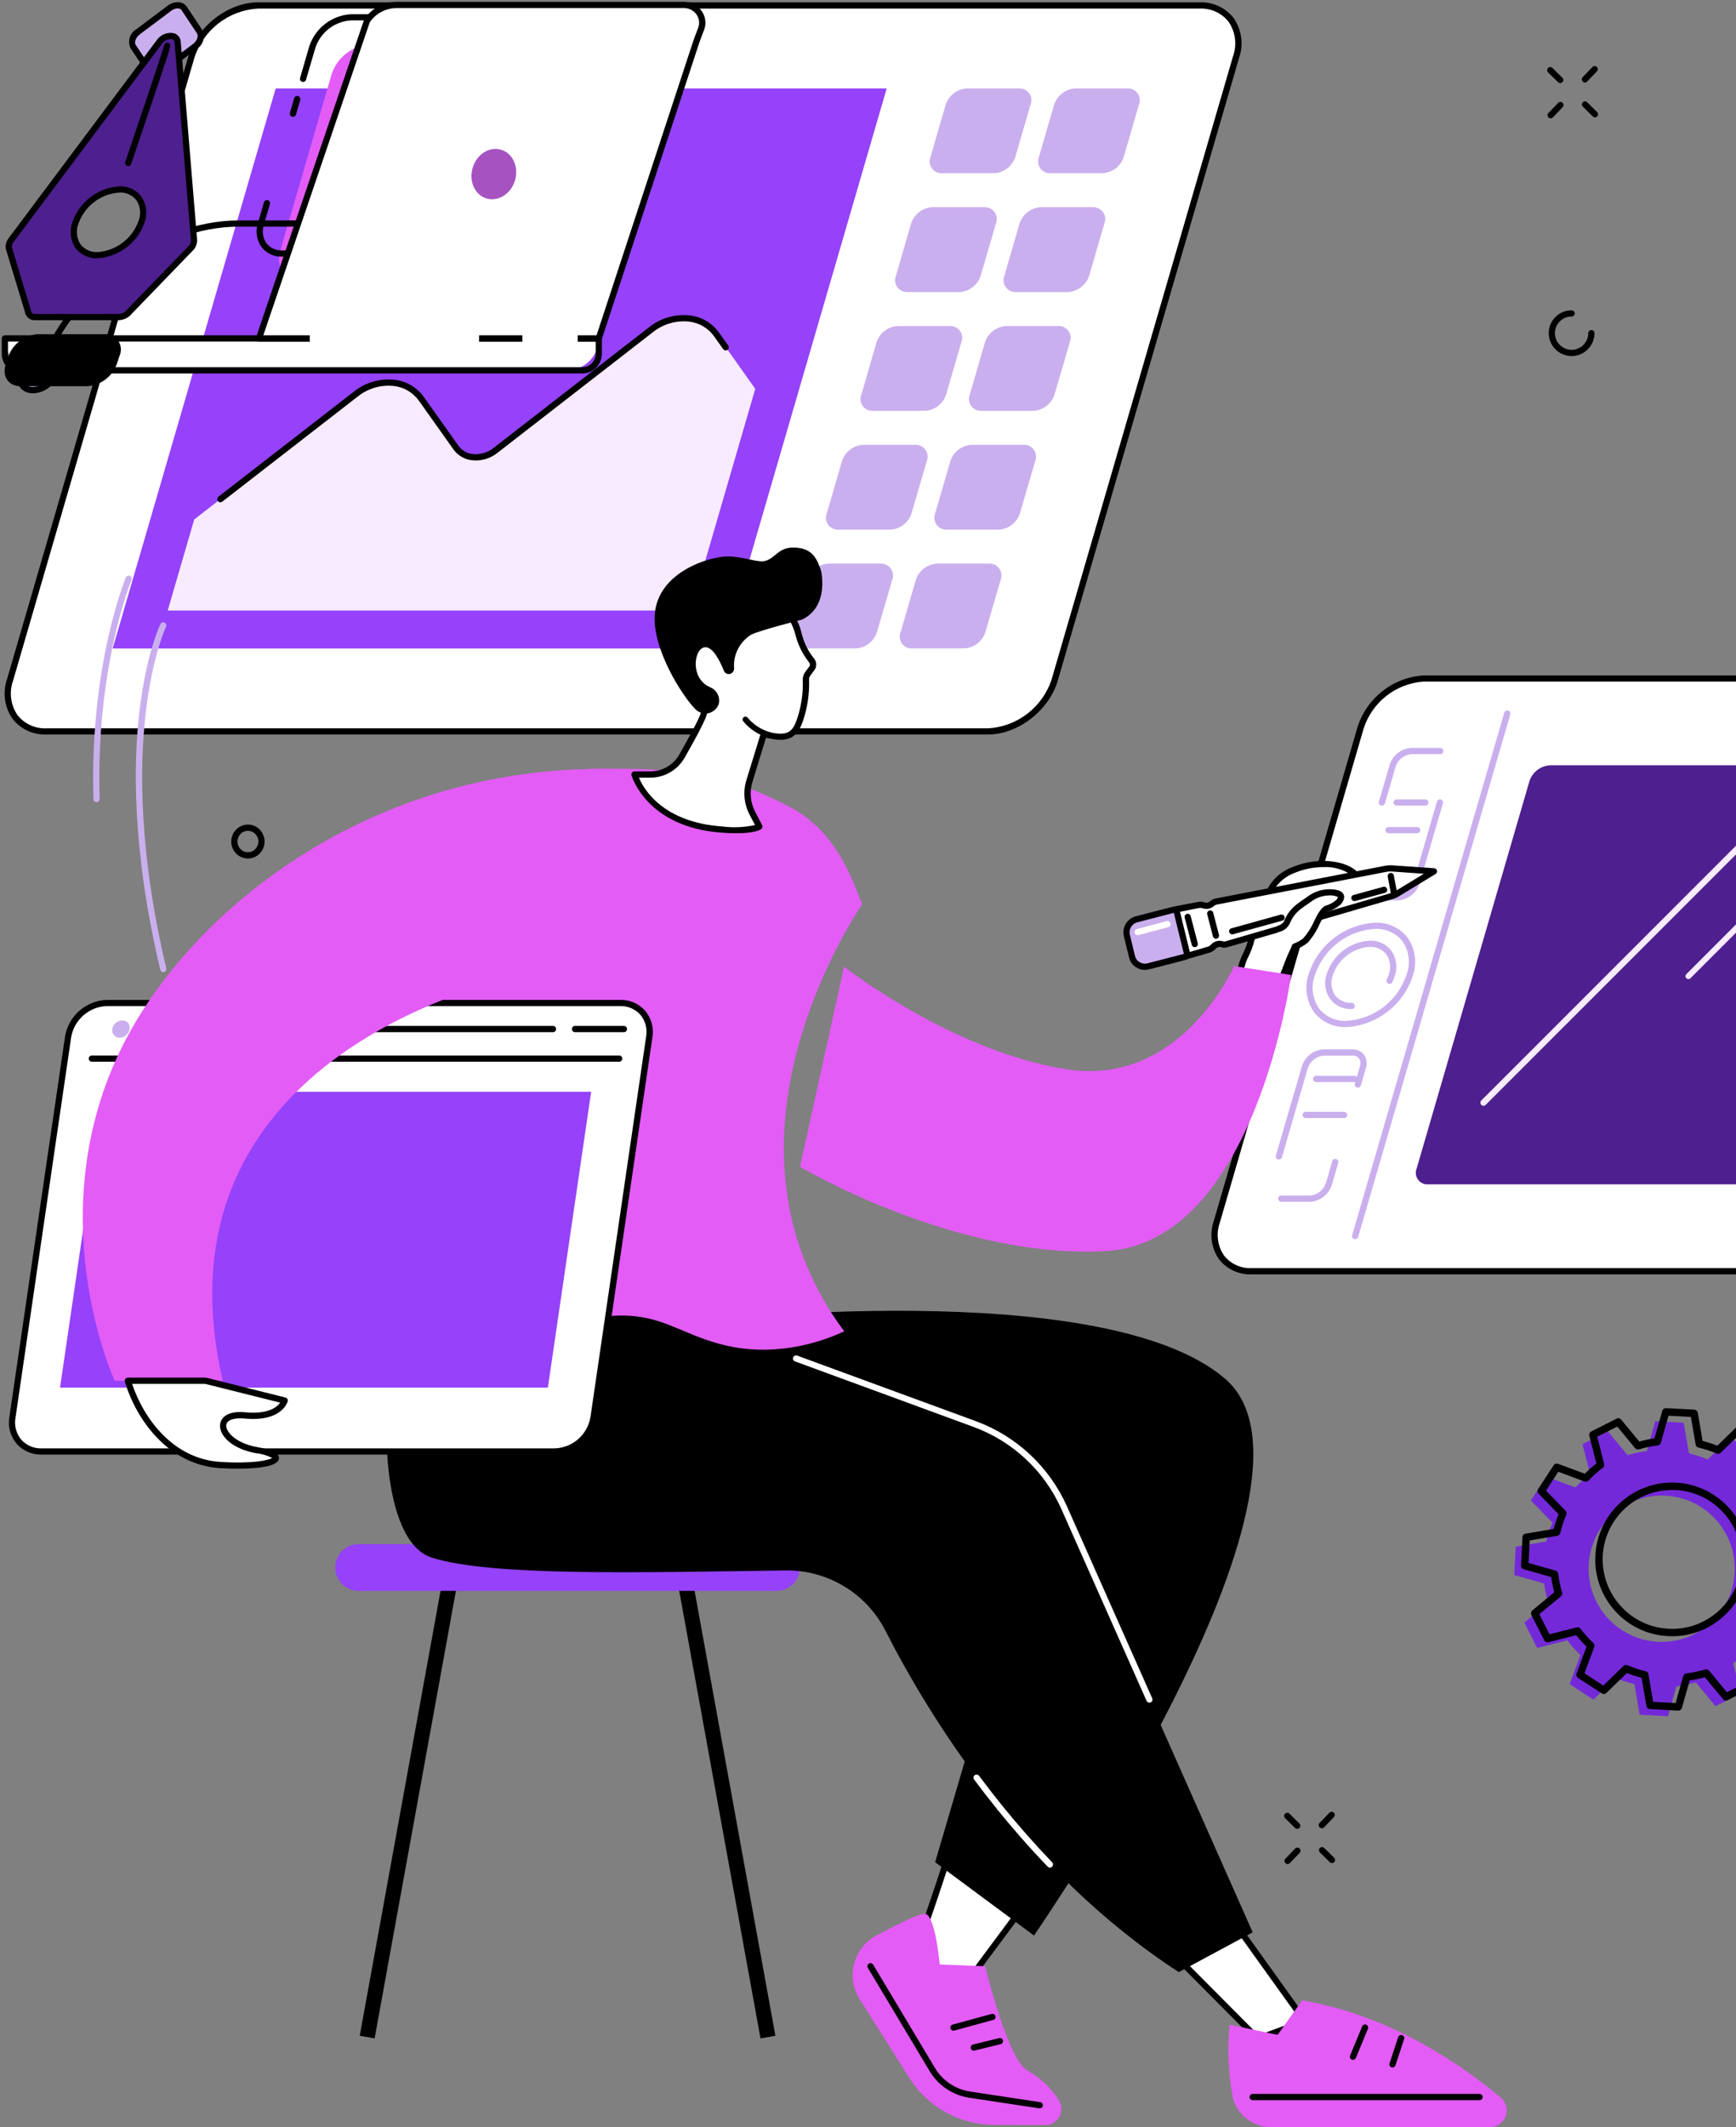 <svg xmlns="http://www.w3.org/2000/svg" xmlns:xlink="http://www.w3.org/1999/xlink" preserveAspectRatio="xMidYMid meet" width="245" height="300" viewBox="0 0 245 300" style="width:100%;height:100%"><rect x="0" y="0" width="245" height="300" fill="#808080" stroke="none"/><defs><animateMotion repeatCount="indefinite" dur="10s" begin="0s" xlink:href="#_R_G_L_8_G" fill="freeze" keyTimes="0;0.029;0.142;0.254;0.367;0.483;0.596;0.708;0.821;0.929;1" path="M76.54 18.73 C76.54,18.73 76.54,18.73 76.54,18.73 C76.37,20.23 75.54,27.73 75.54,27.73 C75.54,27.73 76.54,18.73 76.54,18.73 C76.54,18.73 75.54,27.73 75.54,27.73 C75.54,27.73 76.54,18.73 76.54,18.73 C76.54,18.73 75.54,27.73 75.54,27.73 C75.54,27.73 76.54,18.73 76.54,18.73 C76.54,18.73 75.54,27.73 75.54,27.73 C75.54,27.73 76.54,18.73 76.54,18.73 C76.54,18.73 76.54,18.73 76.54,18.73 " keyPoints="0;0;0.13;0.25;0.38;0.5;0.63;0.75;0.88;1;1" keySplines="0.333 0 0.667 1;0.333 0 0.667 1;0.333 0 0.667 1;0.333 0 0.667 1;0.333 0 0.667 1;0.333 0 0.667 1;0.333 0 0.667 1;0.333 0 0.667 1;0.333 0 0.667 1;0 0 0 0" calcMode="spline"/><animateTransform repeatCount="indefinite" dur="10s" begin="0s" xlink:href="#_R_G_L_8_G" fill="freeze" attributeName="transform" from="0 0" to="1 1" type="scale" additive="sum" keyTimes="0;0.029;1" values="0 0;1 1;1 1" keySplines="0.333 0 0.667 1;0 0 0 0" calcMode="spline"/><animateTransform repeatCount="indefinite" dur="10s" begin="0s" xlink:href="#_R_G_L_8_G" fill="freeze" attributeName="transform" from="-33.935 -4.962" to="-33.935 -4.962" type="translate" additive="sum" keyTimes="0;1" values="-33.935 -4.962;-33.935 -4.962" keySplines="0 0 1 1" calcMode="spline"/><animateTransform repeatCount="indefinite" dur="10s" begin="0s" xlink:href="#_R_G_L_6_G" fill="freeze" attributeName="transform" from="0 0" to="1 1" type="scale" additive="sum" keyTimes="0;0.05;0.079;1" values="0 0;0 0;1 1;1 1" keySplines="0.333 0 0.667 1;0.333 0 0.667 1;0 0 0 0" calcMode="spline"/><animateTransform repeatCount="indefinite" dur="10s" begin="0s" xlink:href="#_R_G_L_6_G" fill="freeze" attributeName="transform" from="-70.28 -42.562" to="-70.28 -42.562" type="translate" additive="sum" keyTimes="0;1" values="-70.28 -42.562;-70.28 -42.562" keySplines="0 0 1 1" calcMode="spline"/><animateTransform repeatCount="indefinite" dur="10s" begin="0s" xlink:href="#_R_G_L_3_G" fill="freeze" attributeName="transform" from="0" to="0" type="rotate" additive="sum" keyTimes="0;0.075;0.183;0.296;0.404;0.5;0.608;0.721;0.829;0.925;1" values="0;0;-7;0;-7;0;-7;0;-7;0;0" keySplines="0.333 0 0.667 1;0.333 0 0.667 1;0.333 0 0.667 1;0.333 0 0.667 1;0.333 0 0.667 1;0.333 0 0.667 1;0.333 0 0.667 1;0.333 0 0.667 1;0.333 0 0.667 1;0 0 0 0" calcMode="spline"/><animateTransform repeatCount="indefinite" dur="10s" begin="0s" xlink:href="#_R_G_L_3_G" fill="freeze" attributeName="transform" from="-7.472 -22.495" to="-7.472 -22.495" type="translate" additive="sum" keyTimes="0;1" values="-7.472 -22.495;-7.472 -22.495" keySplines="0 0 1 1" calcMode="spline"/><animateTransform repeatCount="indefinite" dur="10s" begin="0s" xlink:href="#_R_G_L_2_G" fill="freeze" attributeName="transform" from="0" to="-360" type="rotate" additive="sum" keyTimes="0;0.996;1" values="0;-360;-360" keySplines="0.167 0.167 0.833 0.833;0 0 0 0" calcMode="spline"/><animateTransform repeatCount="indefinite" dur="10s" begin="0s" xlink:href="#_R_G_L_2_G" fill="freeze" attributeName="transform" from="-22.055 -21.98" to="-22.055 -21.98" type="translate" additive="sum" keyTimes="0;1" values="-22.055 -21.98;-22.055 -21.98" keySplines="0 0 1 1" calcMode="spline"/><animateMotion repeatCount="indefinite" dur="10s" begin="0s" xlink:href="#_R_G_L_1_G" fill="freeze" keyTimes="0;0.062;0.167;0.275;0.379;0.483;0.588;0.696;0.8;0.904;1" path="M107.36 186.05 C107.36,186.05 107.36,186.05 107.36,186.05 C108.53,186.05 114.36,186.05 114.36,186.05 C114.36,186.05 107.36,186.05 107.36,186.05 C107.36,186.05 114.36,186.05 114.36,186.05 C114.36,186.05 107.36,186.05 107.36,186.05 C107.36,186.05 114.36,186.05 114.36,186.05 C114.36,186.05 107.36,186.05 107.36,186.05 C107.36,186.05 114.36,186.05 114.36,186.05 C114.36,186.05 107.36,186.05 107.36,186.05 C107.36,186.05 107.36,186.05 107.36,186.05 " keyPoints="0;0;0.13;0.25;0.38;0.5;0.63;0.75;0.88;1;1" keySplines="0.333 0 0.667 1;0.333 0 0.667 1;0.333 0 0.667 1;0.333 0 0.667 1;0.333 0 0.667 1;0.333 0 0.667 1;0.333 0 0.667 1;0.333 0 0.667 1;0.333 0 0.667 1;0 0 0 0" calcMode="spline"/><animateTransform repeatCount="indefinite" dur="10s" begin="0s" xlink:href="#_R_G_L_1_G" fill="freeze" attributeName="transform" from="0 0" to="1 1" type="scale" additive="sum" keyTimes="0;0.025;0.054;1" values="0 0;0 0;1 1;1 1" keySplines="0.333 0 0.667 1;0.333 0 0.667 1;0 0 0 0" calcMode="spline"/><animateTransform repeatCount="indefinite" dur="10s" begin="0s" xlink:href="#_R_G_L_1_G" fill="freeze" attributeName="transform" from="-7.475 -49.461" to="-7.475 -49.461" type="translate" additive="sum" keyTimes="0;1" values="-7.475 -49.461;-7.475 -49.461" keySplines="0 0 1 1" calcMode="spline"/><animateMotion repeatCount="indefinite" dur="10s" begin="0s" xlink:href="#_R_G_L_0_G" fill="freeze" keyTimes="0;0.1;0.2;0.3;0.4;0.5;0.6;0.7;0.8;0.9;1" path="M31 53.64 C32.83,53.64 42,53.64 42,53.64 C42,53.64 31,53.64 31,53.64 C31,53.64 42,53.64 42,53.64 C42,53.64 31,53.64 31,53.64 C31,53.64 42,53.64 42,53.64 C42,53.64 31,53.64 31,53.64 C31,53.64 42,53.64 42,53.64 C42,53.64 31,53.64 31,53.64 C31,53.64 42,53.64 42,53.64 C42,53.64 31,53.64 31,53.64 " keyPoints="0;0.1;0.2;0.3;0.4;0.5;0.6;0.7;0.8;0.9;1" keySplines="0.333 0 0.667 1;0.333 0 0.667 1;0.333 0 0.667 1;0.333 0 0.667 1;0.333 0 0.667 1;0.333 0 0.667 1;0.333 0 0.667 1;0.333 0 0.667 1;0.333 0 0.667 1;0.333 0 0.667 1" calcMode="spline"/><animateTransform repeatCount="indefinite" dur="10s" begin="0s" xlink:href="#_R_G_L_0_G" fill="freeze" attributeName="transform" from="-14.633 -27.359" to="-14.633 -27.359" type="translate" additive="sum" keyTimes="0;1" values="-14.633 -27.359;-14.633 -27.359" keySplines="0 0 1 1" calcMode="spline"/><animate attributeType="XML" attributeName="opacity" dur="10s" from="0" to="1" xlink:href="#time_group"/></defs><g id="_R_G"><g id="_R_G_L_8_G"><path id="_R_G_L_8_G_D_0_P_0" fill="#ffffff" fill-opacity="1" fill-rule="nonzero" d=" M139.47 103.15 C139.47,103.15 6.57,103.15 6.57,103.15 C2.56,103.15 0.25,99.9 1.42,95.88 C1.42,95.88 27.01,8.04 27.01,8.04 C28.33,3.91 32.07,1.01 36.4,0.77 C36.4,0.77 169.29,0.77 169.29,0.77 C173.31,0.77 175.62,4.02 174.45,8.04 C174.45,8.04 148.86,95.88 148.86,95.88 C147.54,100.02 143.8,102.91 139.47,103.15z "/><path id="_R_G_L_8_G_D_1_P_0" fill="#000000" fill-opacity="1" fill-rule="nonzero" d=" M139.46 103.59 C139.46,103.59 6.58,103.59 6.58,103.59 C4.71,103.67 2.93,102.85 1.78,101.39 C0.63,99.75 0.34,97.65 1,95.76 C1,95.76 26.59,7.92 26.59,7.92 C27.81,3.73 32.21,0.33 36.4,0.33 C36.4,0.33 169.29,0.33 169.29,0.33 C171.15,0.25 172.94,1.07 174.09,2.53 C175.24,4.18 175.53,6.27 174.87,8.16 C174.87,8.16 149.28,96 149.28,96 C148.06,100.19 143.66,103.59 139.46,103.59z  M36.4 1.21 C32.26,1.45 28.69,4.21 27.43,8.16 C27.43,8.16 1.84,96.01 1.84,96.01 C1.26,97.64 1.5,99.44 2.48,100.87 C3.47,102.11 4.99,102.79 6.58,102.72 C6.58,102.72 139.46,102.72 139.46,102.72 C143.6,102.48 147.17,99.71 148.43,95.76 C148.43,95.76 174.02,7.92 174.02,7.92 C174.6,6.29 174.36,4.48 173.38,3.06 C172.39,1.82 170.87,1.13 169.28,1.21 C169.28,1.21 36.4,1.21 36.4,1.21z "/><path id="_R_G_L_8_G_D_2_P_0" fill="#caafee" fill-opacity="1" fill-rule="nonzero" d=" M143.79 12.47 C143.79,12.47 136.46,12.47 136.46,12.47 C135.07,12.54 133.89,13.47 133.46,14.78 C133.46,14.78 131.33,22.11 131.33,22.11 C130.97,22.97 131.38,23.95 132.24,24.31 C132.47,24.4 132.72,24.45 132.97,24.43 C132.97,24.43 140.3,24.43 140.3,24.43 C141.68,24.36 142.88,23.43 143.3,22.11 C143.3,22.11 145.43,14.78 145.43,14.78 C145.79,13.93 145.38,12.94 144.52,12.59 C144.29,12.49 144.04,12.45 143.79,12.47z "/><path id="_R_G_L_8_G_D_3_P_0" fill="#caafee" fill-opacity="1" fill-rule="nonzero" d=" M159.09 12.47 C159.09,12.47 151.76,12.47 151.76,12.47 C150.38,12.54 149.19,13.47 148.76,14.78 C148.76,14.78 146.63,22.11 146.63,22.11 C146.28,22.97 146.68,23.95 147.54,24.31 C147.77,24.4 148.02,24.45 148.27,24.43 C148.27,24.43 155.6,24.43 155.6,24.43 C156.99,24.36 158.18,23.43 158.6,22.11 C158.6,22.11 160.73,14.78 160.73,14.78 C161.09,13.93 160.68,12.94 159.82,12.59 C159.59,12.49 159.34,12.45 159.09,12.47z "/><path id="_R_G_L_8_G_D_4_P_0" fill="#caafee" fill-opacity="1" fill-rule="nonzero" d=" M138.91 29.22 C138.91,29.22 131.58,29.22 131.58,29.22 C130.19,29.3 129,30.22 128.58,31.54 C128.58,31.54 126.45,38.87 126.45,38.87 C126.09,39.73 126.5,40.71 127.36,41.06 C127.59,41.16 127.84,41.2 128.09,41.19 C128.09,41.19 135.42,41.19 135.42,41.19 C136.8,41.11 137.99,40.19 138.41,38.87 C138.41,38.87 140.55,31.54 140.55,31.54 C140.9,30.68 140.5,29.7 139.64,29.35 C139.41,29.25 139.16,29.21 138.91,29.22z "/><path id="_R_G_L_8_G_D_5_P_0" fill="#caafee" fill-opacity="1" fill-rule="nonzero" d=" M154.21 29.22 C154.21,29.22 146.88,29.22 146.88,29.22 C145.5,29.3 144.31,30.22 143.88,31.54 C143.88,31.54 141.75,38.87 141.75,38.87 C141.39,39.73 141.8,40.71 142.66,41.06 C142.89,41.16 143.14,41.2 143.39,41.19 C143.39,41.19 150.72,41.19 150.72,41.19 C152.1,41.11 153.3,40.19 153.72,38.87 C153.72,38.87 155.85,31.54 155.85,31.54 C156.21,30.68 155.8,29.7 154.94,29.35 C154.71,29.25 154.46,29.21 154.21,29.22z "/><path id="_R_G_L_8_G_D_6_P_0" fill="#caafee" fill-opacity="1" fill-rule="nonzero" d=" M134.03 45.98 C134.03,45.98 126.7,45.98 126.7,45.98 C125.31,46.05 124.12,46.98 123.7,48.29 C123.7,48.29 121.57,55.63 121.57,55.63 C121.21,56.48 121.62,57.47 122.48,57.82 C122.71,57.91 122.96,57.96 123.21,57.94 C123.21,57.94 130.54,57.94 130.54,57.94 C131.92,57.87 133.11,56.94 133.53,55.63 C133.53,55.63 135.67,48.29 135.67,48.29 C136.02,47.44 135.62,46.45 134.76,46.1 C134.53,46.01 134.28,45.96 134.03,45.98z "/><path id="_R_G_L_8_G_D_7_P_0" fill="#caafee" fill-opacity="1" fill-rule="nonzero" d=" M149.33 45.98 C149.33,45.98 142,45.98 142,45.98 C140.61,46.06 139.42,46.98 139,48.3 C139,48.3 136.87,55.63 136.87,55.63 C136.51,56.48 136.92,57.47 137.78,57.82 C138.01,57.91 138.26,57.96 138.51,57.94 C138.51,57.94 145.84,57.94 145.84,57.94 C147.22,57.87 148.41,56.94 148.83,55.63 C148.83,55.63 150.97,48.3 150.97,48.3 C151.32,47.44 150.92,46.46 150.06,46.1 C149.83,46.01 149.58,45.96 149.33,45.98z "/><path id="_R_G_L_8_G_D_8_P_0" fill="#caafee" fill-opacity="1" fill-rule="nonzero" d=" M129.15 62.73 C129.15,62.73 121.81,62.73 121.81,62.73 C120.43,62.81 119.24,63.73 118.82,65.05 C118.82,65.05 116.69,72.38 116.69,72.38 C116.33,73.24 116.74,74.22 117.6,74.57 C117.83,74.67 118.08,74.71 118.33,74.7 C118.33,74.7 125.66,74.7 125.66,74.7 C127.04,74.62 128.23,73.7 128.65,72.38 C128.65,72.38 130.79,65.05 130.79,65.05 C131.14,64.19 130.74,63.21 129.88,62.86 C129.65,62.76 129.4,62.72 129.15,62.73z "/><path id="_R_G_L_8_G_D_9_P_0" fill="#caafee" fill-opacity="1" fill-rule="nonzero" d=" M144.45 62.73 C144.45,62.73 137.12,62.73 137.12,62.73 C135.73,62.81 134.54,63.73 134.12,65.05 C134.12,65.05 131.99,72.38 131.99,72.38 C131.63,73.24 132.04,74.22 132.9,74.57 C133.13,74.67 133.38,74.71 133.63,74.7 C133.63,74.7 140.96,74.7 140.96,74.7 C142.34,74.62 143.53,73.7 143.95,72.38 C143.95,72.38 146.09,65.05 146.09,65.05 C146.44,64.19 146.04,63.21 145.18,62.86 C144.95,62.76 144.7,62.72 144.45,62.73z "/><path id="_R_G_L_8_G_D_10_P_0" fill="#caafee" fill-opacity="1" fill-rule="nonzero" d=" M124.26 79.49 C124.26,79.49 116.93,79.49 116.93,79.49 C115.55,79.57 114.36,80.49 113.94,81.81 C113.94,81.81 111.8,89.14 111.8,89.14 C111.45,89.99 111.86,90.98 112.71,91.33 C112.95,91.43 113.2,91.47 113.45,91.45 C113.45,91.45 120.78,91.45 120.78,91.45 C122.16,91.38 123.35,90.45 123.77,89.14 C123.77,89.14 125.91,81.81 125.91,81.81 C126.26,80.95 125.85,79.97 124.99,79.61 C124.76,79.52 124.51,79.48 124.26,79.49z "/><path id="_R_G_L_8_G_D_11_P_0" fill="#caafee" fill-opacity="1" fill-rule="nonzero" d=" M139.57 79.49 C139.57,79.49 132.24,79.49 132.24,79.49 C130.85,79.57 129.66,80.49 129.24,81.81 C129.24,81.81 127.11,89.14 127.11,89.14 C126.75,89.99 127.16,90.98 128.02,91.33 C128.25,91.43 128.5,91.47 128.75,91.45 C128.75,91.45 136.08,91.45 136.08,91.45 C137.46,91.38 138.65,90.46 139.07,89.14 C139.07,89.14 141.21,81.81 141.21,81.81 C141.56,80.95 141.16,79.97 140.3,79.61 C140.07,79.52 139.82,79.47 139.57,79.49z "/><path id="_R_G_L_8_G_D_12_P_0" fill="#9542fa" fill-opacity="1" fill-rule="nonzero" d=" M102.13 91.46 C102.13,91.46 15.9,91.46 15.9,91.46 C15.9,91.46 38.91,12.47 38.91,12.47 C38.91,12.47 125.14,12.47 125.14,12.47 C125.14,12.47 102.13,91.46 102.13,91.46z "/><path id="_R_G_L_8_G_D_13_P_0" fill="#f8ebff" fill-opacity="1" fill-rule="nonzero" d=" M106.59 54.84 C106.59,54.84 101.03,47.01 101.03,47.01 C99.11,44.31 95.06,44.03 92.02,46.39 C92.02,46.39 70.01,63.45 70.01,63.45 C68.09,64.94 65.53,64.77 64.31,63.05 C64.31,63.05 59.37,56.09 59.37,56.09 C57.45,53.39 53.4,53.1 50.36,55.46 C50.36,55.46 27.41,73.26 27.41,73.26 C27.41,73.26 23.67,86.1 23.67,86.1 C23.67,86.1 97.49,86.1 97.49,86.1 C97.49,86.1 106.59,54.84 106.59,54.84z "/><path id="_R_G_L_8_G_D_14_P_0" fill="#000000" fill-opacity="1" fill-rule="nonzero" d=" M31.1 70.84 C30.97,70.84 30.84,70.78 30.76,70.67 C30.61,70.47 30.64,70.2 30.83,70.05 C30.83,70.05 49.93,55.24 49.93,55.24 C51.59,53.91 53.71,53.31 55.81,53.58 C57.42,53.79 58.87,54.66 59.81,55.98 C59.81,55.98 64.71,62.88 64.71,62.88 C65.17,63.51 65.88,63.93 66.65,64.03 C67.73,64.16 68.82,63.85 69.66,63.17 C69.66,63.17 91.59,46.16 91.59,46.16 C93.25,44.83 95.37,44.23 97.47,44.5 C99.08,44.71 100.52,45.58 101.47,46.9 C101.47,46.9 102.77,48.73 102.77,48.73 C102.91,48.93 102.87,49.2 102.67,49.34 C102.48,49.48 102.2,49.44 102.06,49.24 C102.06,49.24 100.76,47.41 100.76,47.41 C99.95,46.29 98.72,45.55 97.35,45.37 C95.48,45.14 93.6,45.68 92.13,46.86 C92.13,46.86 70.2,63.87 70.2,63.87 C69.16,64.7 67.84,65.07 66.52,64.9 C65.51,64.77 64.6,64.22 64,63.39 C64,63.39 59.1,56.49 59.1,56.49 C58.29,55.37 57.05,54.63 55.68,54.45 C53.81,54.22 51.93,54.76 50.47,55.94 C50.47,55.94 31.37,70.75 31.37,70.75 C31.29,70.81 31.2,70.84 31.1,70.84z "/><path id="_R_G_L_8_G_D_15_P_0" fill="#f8ebff" fill-opacity="1" fill-rule="nonzero" d=" M52.68 27.57 C57.37,23.51 63.64,23.06 66.68,26.58 C69.71,30.09 68.37,36.23 63.68,40.29 C58.98,44.35 52.71,44.79 49.67,41.28 C46.64,37.77 47.98,31.63 52.68,27.57z "/><path id="_R_G_L_8_G_D_16_P_0" fill="#000000" fill-opacity="1" fill-rule="nonzero" d=" M55.34 44.09 C52.91,44.2 50.56,43.12 49.05,41.21 C47.55,39.04 47.17,36.29 48.03,33.81 C49.65,28.27 55.47,23.77 61.01,23.77 C61.25,23.77 61.45,23.96 61.45,24.21 C61.45,24.21 61.45,24.21 61.45,24.21 C61.45,24.45 61.25,24.65 61.01,24.65 C55.83,24.65 50.39,28.87 48.88,34.05 C48.09,36.27 48.42,38.74 49.75,40.68 C51.1,42.37 53.18,43.31 55.34,43.21 C58.14,43.13 60.83,42.11 62.97,40.31 C63.16,40.16 63.43,40.19 63.58,40.38 C63.74,40.57 63.71,40.84 63.52,41 C63.52,41 63.52,41 63.52,41 C61.22,42.92 58.34,44.01 55.34,44.09z "/></g><g id="_R_G_L_7_G" transform=" translate(113.762, 144.723) translate(-112.062, -143.016)"><path id="_R_G_L_7_G_D_0_P_0" fill="#000000" fill-opacity="1" fill-rule="nonzero" d=" M51.17 285.78 C51.17,285.78 49.07,285.4 49.07,285.4 C49.07,285.4 60.62,221.85 60.62,221.85 C60.62,221.85 62.72,222.23 62.72,222.23 C62.72,222.23 51.17,285.78 51.17,285.78z "/><path id="_R_G_L_7_G_D_1_P_0" fill="#000000" fill-opacity="1" fill-rule="nonzero" d=" M105.63 285.78 C105.63,285.78 107.73,285.4 107.73,285.4 C107.73,285.4 96.18,221.85 96.18,221.85 C96.18,221.85 94.08,222.23 94.08,222.23 C94.08,222.23 105.63,285.78 105.63,285.78z "/><path id="_R_G_L_7_G_D_2_P_0" fill="#e35cf6" fill-opacity="1" fill-rule="nonzero" d=" M89.94 4.56 C89.94,4.56 50.56,4.56 50.56,4.56 C48.04,4.7 45.86,6.39 45.09,8.8 C45.09,8.8 37.85,33.64 37.85,33.64 C37.17,35.98 38.52,37.88 40.86,37.88 C40.86,37.88 80.24,37.88 80.24,37.88 C82.77,37.73 84.94,36.05 85.72,33.64 C85.72,33.64 92.95,8.8 92.95,8.8 C93.63,6.46 92.28,4.56 89.94,4.56z "/><path id="_R_G_L_7_G_D_3_P_0" fill="#000000" fill-opacity="1" fill-rule="nonzero" d=" M60.53 34.49 C60.53,34.49 38.14,34.49 38.14,34.49 C37,34.54 35.91,34.03 35.2,33.13 C34.5,32.13 34.32,30.85 34.72,29.69 C34.72,29.69 35.55,26.83 35.55,26.83 C35.62,26.59 35.86,26.46 36.09,26.53 C36.33,26.59 36.46,26.84 36.39,27.07 C36.39,27.07 36.39,27.07 36.39,27.07 C36.39,27.07 35.56,29.93 35.56,29.93 C35.24,30.83 35.37,31.82 35.9,32.6 C36.45,33.28 37.28,33.65 38.14,33.61 C38.14,33.61 60.54,33.61 60.54,33.61 C60.78,33.61 60.97,33.81 60.97,34.05 C60.98,34.29 60.78,34.49 60.54,34.49 C60.54,34.49 60.53,34.49 60.53,34.49z "/><path id="_R_G_L_7_G_D_4_P_0" fill="#000000" fill-opacity="1" fill-rule="nonzero" d=" M39.65 14.77 C39.6,14.77 39.56,14.76 39.52,14.75 C39.29,14.69 39.16,14.44 39.22,14.21 C39.22,14.21 39.82,12.14 39.82,12.14 C39.89,11.91 40.13,11.77 40.37,11.84 C40.6,11.91 40.73,12.15 40.67,12.38 C40.67,12.38 40.67,12.38 40.67,12.39 C40.67,12.39 40.07,14.45 40.07,14.45 C40.01,14.64 39.84,14.77 39.65,14.77z "/><path id="_R_G_L_7_G_D_5_P_0" fill="#000000" fill-opacity="1" fill-rule="nonzero" d=" M88.42 11.64 C88.38,11.64 88.34,11.63 88.3,11.62 C88.06,11.55 87.93,11.31 88,11.08 C88,11.08 89.81,4.85 89.81,4.85 C90.13,3.96 90,2.96 89.47,2.18 C88.92,1.5 88.09,1.13 87.22,1.17 C87.22,1.17 47.84,1.17 47.84,1.17 C45.51,1.31 43.5,2.87 42.79,5.1 C42.79,5.1 41.49,9.53 41.49,9.53 C41.43,9.77 41.18,9.9 40.95,9.83 C40.72,9.77 40.58,9.53 40.65,9.29 C40.65,9.29 40.65,9.29 40.65,9.29 C40.65,9.29 41.94,4.85 41.94,4.85 C42.78,2.26 45.12,0.45 47.84,0.3 C47.84,0.3 87.22,0.3 87.22,0.3 C88.37,0.25 89.46,0.76 90.17,1.65 C90.87,2.66 91.05,3.94 90.65,5.1 C90.65,5.1 88.84,11.32 88.84,11.32 C88.78,11.51 88.61,11.64 88.42,11.64z "/><path id="_R_G_L_7_G_D_6_P_0" fill="#000000" fill-opacity="1" fill-rule="nonzero" d=" M85.5 21.66 C85.46,21.66 85.42,21.65 85.38,21.64 C85.15,21.57 85.01,21.33 85.08,21.1 C85.08,21.1 86.78,15.25 86.78,15.25 C86.85,15.02 87.09,14.88 87.32,14.95 C87.56,15.02 87.69,15.26 87.62,15.5 C87.62,15.5 85.92,21.34 85.92,21.34 C85.87,21.53 85.7,21.66 85.5,21.66z "/><path id="_R_G_L_7_G_D_7_P_0" fill="#000000" fill-opacity="1" fill-rule="nonzero" d=" M3.91 51.32 C3.86,51.32 3.81,51.31 3.77,51.3 C3.54,51.22 3.41,50.97 3.49,50.74 C7.41,38.97 20.19,29.38 31.98,29.38 C31.98,29.38 45.78,29.38 45.78,29.38 C57.21,29.38 69.62,20.07 73.43,8.63 C73.5,8.4 73.75,8.27 73.98,8.35 C73.98,8.35 73.98,8.35 73.98,8.35 C74.21,8.42 74.34,8.67 74.26,8.9 C70.34,20.68 57.56,30.26 45.78,30.26 C45.78,30.26 31.98,30.26 31.98,30.26 C20.54,30.26 8.13,39.57 4.32,51.02 C4.27,51.2 4.1,51.32 3.91,51.32z "/><path id="_R_G_L_7_G_D_8_P_0" fill="#caafee" fill-opacity="1" fill-rule="nonzero" d=" M74.99 9.85 C73.68,10.83 72.08,10.83 71.42,9.85 C70.76,8.86 71.29,7.26 72.61,6.28 C73.92,5.29 75.52,5.29 76.18,6.28 C76.83,7.26 76.3,8.86 74.99,9.85z "/><path id="_R_G_L_7_G_D_9_P_0" fill="#000000" fill-opacity="1" fill-rule="nonzero" d=" M72.97 11.03 C72.81,11.03 72.65,11.01 72.49,10.99 C71.91,10.9 71.38,10.58 71.05,10.09 C70.25,8.89 70.82,7.06 72.34,5.92 C73.12,5.3 74.12,5.01 75.11,5.14 C75.69,5.22 76.21,5.55 76.54,6.04 C77.34,7.23 76.77,9.06 75.25,10.2 C74.6,10.71 73.8,11 72.97,11.03z  M74.64 5.98 C73.99,6 73.37,6.23 72.87,6.63 C71.76,7.46 71.26,8.82 71.78,9.61 C71.98,9.89 72.29,10.07 72.64,10.12 C73.39,10.2 74.14,9.97 74.72,9.5 C75.83,8.66 76.33,7.3 75.81,6.52 C75.61,6.24 75.3,6.05 74.96,6.01 C74.85,5.99 74.74,5.98 74.64,5.98 C74.64,5.98 74.64,5.98 74.64,5.98z "/><path id="_R_G_L_7_G_D_10_P_0" fill="#caafee" fill-opacity="1" fill-rule="nonzero" d=" M2.41 49.17 C3.66,48.1 5.3,47.97 6.06,48.87 C6.83,49.77 6.43,51.36 5.17,52.43 C3.92,53.49 2.28,53.62 1.52,52.72 C0.76,51.82 1.16,50.23 2.41,49.17z "/><path id="_R_G_L_7_G_D_11_P_0" fill="#000000" fill-opacity="1" fill-rule="nonzero" d=" M2.96 53.76 C2.8,53.76 2.64,53.75 2.48,53.72 C1.9,53.63 1.38,53.31 1.05,52.82 C0.25,51.62 0.82,49.8 2.34,48.66 C3.12,48.03 4.11,47.75 5.1,47.87 C5.69,47.95 6.21,48.28 6.54,48.77 C7.34,49.96 6.77,51.79 5.25,52.93 C4.59,53.44 3.79,53.74 2.96,53.76z  M4.63 48.71 C3.99,48.74 3.37,48.97 2.87,49.36 C1.76,50.2 1.26,51.56 1.78,52.34 C1.98,52.62 2.29,52.81 2.63,52.85 C3.38,52.93 4.14,52.71 4.72,52.23 C5.83,51.4 6.33,50.04 5.81,49.26 C5.61,48.97 5.3,48.79 4.95,48.74 C4.85,48.72 4.74,48.71 4.63,48.71z "/><path id="_R_G_L_7_G_D_12_P_0" fill="#000000" fill-opacity="1" fill-rule="nonzero" d=" M220.1 48.51 C218.32,48.5 216.87,47.06 216.87,45.28 C216.87,43.5 218.32,42.06 220.1,42.06 C220.34,42.06 220.53,42.25 220.54,42.49 C220.54,42.74 220.34,42.93 220.1,42.93 C218.8,42.93 217.75,43.98 217.74,45.28 C217.75,46.58 218.8,47.63 220.1,47.63 C221.39,47.63 222.45,46.58 222.45,45.28 C222.45,45.04 222.65,44.84 222.89,44.84 C223.13,44.84 223.33,45.04 223.33,45.28 C223.32,47.06 221.88,48.51 220.1,48.51z "/><path id="_R_G_L_7_G_D_13_P_0" fill="#000000" fill-opacity="1" fill-rule="nonzero" d=" M184.85 256.14 C184.74,256.14 184.63,256.09 184.55,256.01 C184.37,255.85 184.37,255.57 184.53,255.4 C184.53,255.4 184.53,255.39 184.53,255.39 C184.53,255.39 185.92,253.95 185.92,253.95 C186.08,253.78 186.36,253.77 186.53,253.94 C186.54,253.94 186.54,253.94 186.54,253.94 C186.71,254.1 186.72,254.38 186.55,254.56 C186.55,254.56 186.55,254.56 186.55,254.56 C186.55,254.56 185.17,256 185.17,256 C185.09,256.09 184.97,256.14 184.85,256.14z "/><path id="_R_G_L_7_G_D_14_P_0" fill="#000000" fill-opacity="1" fill-rule="nonzero" d=" M180.02 261.19 C179.9,261.19 179.8,261.14 179.72,261.06 C179.54,260.9 179.53,260.62 179.7,260.44 C179.7,260.44 181.08,259 181.08,259 C181.25,258.82 181.53,258.82 181.7,258.99 C181.7,258.99 181.7,258.99 181.7,258.99 C181.88,259.15 181.88,259.43 181.72,259.61 C181.72,259.61 181.72,259.61 181.72,259.61 C181.72,259.61 180.34,261.05 180.34,261.05 C180.25,261.14 180.14,261.19 180.02,261.19z "/><path id="_R_G_L_7_G_D_15_P_0" fill="#000000" fill-opacity="1" fill-rule="nonzero" d=" M181.37 256.21 C181.26,256.21 181.14,256.17 181.06,256.09 C181.06,256.09 179.66,254.71 179.66,254.71 C179.49,254.53 179.49,254.26 179.66,254.09 C179.66,254.09 179.66,254.08 179.66,254.08 C179.83,253.91 180.11,253.91 180.28,254.08 C180.28,254.08 180.28,254.08 180.28,254.08 C180.28,254.08 181.68,255.47 181.68,255.47 C181.85,255.64 181.85,255.92 181.68,256.09 C181.6,256.17 181.49,256.21 181.37,256.21z "/><path id="_R_G_L_7_G_D_16_P_0" fill="#000000" fill-opacity="1" fill-rule="nonzero" d=" M186.28 261.05 C186.16,261.05 186.05,261 185.97,260.92 C185.97,260.92 184.57,259.54 184.57,259.54 C184.4,259.37 184.4,259.09 184.57,258.92 C184.74,258.75 185.02,258.75 185.19,258.92 C185.19,258.92 186.59,260.3 186.59,260.3 C186.76,260.47 186.76,260.75 186.59,260.92 C186.59,260.92 186.59,260.92 186.59,260.92 C186.51,261 186.39,261.05 186.28,261.05z "/><path id="_R_G_L_7_G_D_17_P_0" fill="#000000" fill-opacity="1" fill-rule="nonzero" d=" M33.29 119.37 C33,119.37 32.72,119.32 32.45,119.21 C31.86,118.99 31.38,118.53 31.13,117.94 C30.61,116.74 31.15,115.34 32.33,114.79 C32.9,114.53 33.55,114.52 34.13,114.74 C34.72,114.97 35.19,115.43 35.44,116.02 C35.96,117.22 35.43,118.62 34.24,119.17 C33.94,119.3 33.62,119.37 33.29,119.37z  M32.7 115.59 C31.95,115.94 31.61,116.83 31.94,117.59 C32.1,117.96 32.39,118.24 32.77,118.39 C33.13,118.53 33.53,118.52 33.88,118.36 C34.63,118.01 34.97,117.12 34.64,116.36 C34.48,115.99 34.18,115.71 33.81,115.56 C33.45,115.42 33.05,115.43 32.7,115.59z "/><path id="_R_G_L_7_G_D_18_P_0" fill="#000000" fill-opacity="1" fill-rule="nonzero" d=" M221.97 9.93 C221.86,9.93 221.75,9.89 221.67,9.81 C221.49,9.64 221.49,9.37 221.65,9.19 C221.65,9.19 223.03,7.75 223.03,7.75 C223.2,7.57 223.48,7.57 223.65,7.73 C223.65,7.73 223.65,7.73 223.65,7.73 C223.83,7.9 223.84,8.18 223.67,8.35 C223.67,8.35 222.29,9.8 222.29,9.8 C222.21,9.89 222.09,9.93 221.97,9.93z "/><path id="_R_G_L_7_G_D_19_P_0" fill="#000000" fill-opacity="1" fill-rule="nonzero" d=" M217.14 14.98 C217.02,14.98 216.92,14.94 216.84,14.86 C216.66,14.7 216.65,14.42 216.82,14.24 C216.82,14.24 216.82,14.24 216.82,14.24 C216.82,14.24 218.2,12.8 218.2,12.8 C218.37,12.62 218.65,12.62 218.82,12.79 C219,12.95 219,13.23 218.84,13.4 C218.84,13.41 218.84,13.41 218.84,13.41 C218.84,13.41 217.45,14.85 217.45,14.85 C217.37,14.94 217.26,14.98 217.14,14.98z "/><path id="_R_G_L_7_G_D_20_P_0" fill="#000000" fill-opacity="1" fill-rule="nonzero" d=" M218.49 10.01 C218.37,10.01 218.26,9.97 218.18,9.88 C218.18,9.88 216.78,8.5 216.78,8.5 C216.61,8.33 216.61,8.05 216.78,7.88 C216.95,7.71 217.23,7.71 217.4,7.88 C217.4,7.88 217.4,7.88 217.4,7.88 C217.4,7.88 218.8,9.26 218.8,9.26 C218.97,9.44 218.97,9.71 218.8,9.88 C218.8,9.88 218.8,9.88 218.8,9.88 C218.72,9.97 218.61,10.01 218.49,10.01z "/><path id="_R_G_L_7_G_D_21_P_0" fill="#000000" fill-opacity="1" fill-rule="nonzero" d=" M223.4 14.84 C223.28,14.85 223.17,14.8 223.09,14.72 C223.09,14.72 221.69,13.34 221.69,13.34 C221.52,13.17 221.51,12.89 221.68,12.72 C221.85,12.55 222.13,12.55 222.3,12.72 C222.3,12.72 223.7,14.1 223.7,14.1 C223.87,14.27 223.88,14.55 223.71,14.72 C223.7,14.72 223.7,14.72 223.7,14.72 C223.62,14.8 223.51,14.85 223.4,14.84z "/><path id="_R_G_L_7_G_D_22_P_0" fill="#caafee" fill-opacity="1" fill-rule="nonzero" d=" M21.34 135.4 C21.14,135.4 20.96,135.26 20.92,135.06 C16.9,118.15 17.11,105.81 18,98.44 C18.97,90.42 20.87,86.46 20.95,86.3 C21.05,86.08 21.32,85.99 21.53,86.1 C21.75,86.21 21.84,86.47 21.73,86.69 C21.66,86.84 14.16,102.81 21.77,134.86 C21.82,135.1 21.68,135.33 21.44,135.39 C21.44,135.39 21.44,135.39 21.44,135.39 C21.41,135.4 21.38,135.4 21.34,135.4z "/><path id="_R_G_L_7_G_D_23_P_0" fill="#caafee" fill-opacity="1" fill-rule="nonzero" d=" M11.92 111.43 C11.69,111.43 11.49,111.25 11.49,111.01 C10.91,92.22 16,79.87 16.05,79.75 C16.15,79.53 16.4,79.42 16.63,79.51 C16.85,79.61 16.96,79.86 16.86,80.09 C16.86,80.09 16.86,80.09 16.86,80.09 C16.81,80.21 11.79,92.4 12.36,110.98 C12.37,111.22 12.18,111.43 11.94,111.43 C11.94,111.43 11.92,111.43 11.92,111.43z "/><path id="_R_G_L_7_G_D_24_P_0" fill="#9542fa" fill-opacity="1" fill-rule="nonzero" d=" M107.89 222.66 C107.89,222.66 48.91,222.66 48.91,222.66 C47.08,222.66 45.61,221.18 45.61,219.36 C45.61,217.53 47.08,216.06 48.91,216.06 C48.91,216.06 107.89,216.06 107.89,216.06 C109.71,216.06 111.19,217.53 111.19,219.36 C111.19,221.18 109.71,222.66 107.89,222.66z "/></g><g id="_R_G_L_6_G" transform=" translate(170.355, 94.923)"><path id="_R_G_L_6_G_D_0_P_0" fill="#ffffff" fill-opacity="1" fill-rule="nonzero" d=" M134.27 0.77 C134.27,0.77 30.64,0.77 30.64,0.77 C26.5,1 22.93,3.77 21.67,7.72 C21.67,7.72 1.37,77.42 1.37,77.42 C0.25,81.25 2.45,84.36 6.29,84.36 C6.29,84.36 109.92,84.36 109.92,84.36 C114.06,84.13 117.63,81.37 118.89,77.42 C118.89,77.42 139.19,7.72 139.19,7.72 C140.31,3.88 138.11,0.77 134.27,0.77z "/><path id="_R_G_L_6_G_D_1_P_0" fill="#000000" fill-opacity="1" fill-rule="nonzero" d=" M109.92 84.8 C109.92,84.8 6.29,84.8 6.29,84.8 C4.51,84.87 2.79,84.09 1.69,82.69 C0.59,81.11 0.31,79.1 0.94,77.29 C0.94,77.29 21.24,7.59 21.24,7.59 C22.57,3.46 26.3,0.57 30.63,0.33 C30.63,0.33 134.26,0.33 134.26,0.33 C136.04,0.25 137.76,1.03 138.86,2.44 C139.96,4.01 140.24,6.02 139.61,7.84 C139.61,7.84 119.31,77.54 119.31,77.54 C117.98,81.66 114.25,84.55 109.92,84.8z  M30.64 1.2 C26.69,1.43 23.3,4.07 22.09,7.84 C22.09,7.84 1.79,77.54 1.79,77.54 C1.24,79.09 1.47,80.81 2.4,82.16 C3.34,83.34 4.79,84 6.3,83.92 C6.3,83.92 109.92,83.92 109.92,83.92 C113.87,83.69 117.27,81.06 118.47,77.29 C118.47,77.29 138.77,7.59 138.77,7.59 C139.32,6.04 139.09,4.32 138.16,2.96 C137.22,1.79 135.77,1.13 134.26,1.2 C134.26,1.2 30.64,1.2 30.64,1.2z "/><path id="_R_G_L_6_G_D_2_P_0" fill="#caafee" fill-opacity="1" fill-rule="nonzero" d=" M20.9 79.85 C20.85,79.85 20.81,79.85 20.77,79.84 C20.54,79.77 20.41,79.53 20.47,79.29 C20.47,79.29 41.94,5.59 41.94,5.59 C42.01,5.36 42.25,5.23 42.49,5.29 C42.72,5.36 42.85,5.6 42.79,5.84 C42.79,5.84 21.32,79.54 21.32,79.54 C21.26,79.72 21.09,79.85 20.9,79.85z "/><path id="_R_G_L_6_G_D_3_P_0" fill="#4e1f8e" fill-opacity="1" fill-rule="nonzero" d=" M108.28 72.11 C108.28,72.11 31.18,72.11 31.18,72.11 C30.28,72.16 29.51,71.47 29.46,70.58 C29.45,70.33 29.49,70.09 29.58,69.86 C29.58,69.86 45.49,15.26 45.49,15.26 C45.9,13.99 47.05,13.09 48.39,13.01 C48.39,13.01 125.49,13.01 125.49,13.01 C126.39,12.97 127.16,13.65 127.21,14.55 C127.22,14.8 127.18,15.04 127.08,15.26 C127.08,15.26 111.18,69.86 111.18,69.86 C110.77,71.14 109.62,72.04 108.28,72.11z "/><path id="_R_G_L_6_G_D_4_P_0" fill="#caafee" fill-opacity="1" fill-rule="nonzero" d=" M19.67 49.93 C17.89,50 16.19,49.22 15.09,47.83 C13.99,46.25 13.72,44.25 14.34,42.45 C15.67,38.33 19.39,35.45 23.7,35.21 C25.48,35.13 27.18,35.91 28.29,37.31 C29.38,38.88 29.66,40.88 29.03,42.69 C27.71,46.8 23.99,49.68 19.67,49.93z  M23.7 36.08 C19.77,36.31 16.39,38.94 15.19,42.69 C14.64,44.23 14.86,45.94 15.79,47.3 C16.73,48.47 18.17,49.12 19.67,49.05 C23.6,48.82 26.98,46.19 28.18,42.44 C28.73,40.9 28.51,39.19 27.58,37.83 C26.65,36.66 25.2,36.01 23.7,36.08 C23.7,36.08 23.7,36.08 23.7,36.08z "/><path id="_R_G_L_6_G_D_5_P_0" fill="#caafee" fill-opacity="1" fill-rule="nonzero" d=" M20.41 47.39 C19.23,47.44 18.1,46.92 17.38,45.99 C16.65,44.96 16.46,43.64 16.88,42.44 C17.74,39.77 20.16,37.9 22.96,37.74 C24.14,37.69 25.27,38.21 25.99,39.14 C26.72,40.18 26.91,41.5 26.49,42.69 C26.4,43 26.29,43.3 26.15,43.59 C26.04,43.81 25.78,43.9 25.56,43.79 C25.35,43.69 25.26,43.42 25.36,43.21 C25.48,42.96 25.58,42.71 25.66,42.45 C25.99,41.52 25.85,40.48 25.3,39.67 C24.73,38.96 23.87,38.57 22.97,38.62 C20.55,38.76 18.46,40.38 17.72,42.69 C17.39,43.62 17.53,44.65 18.08,45.47 C18.65,46.17 19.51,46.56 20.41,46.52 C20.65,46.52 20.85,46.71 20.85,46.96 C20.85,47.2 20.65,47.39 20.41,47.39z "/><path id="_R_G_L_6_G_D_6_P_0" fill="#caafee" fill-opacity="1" fill-rule="nonzero" d=" M24.67 18.69 C24.63,18.69 24.59,18.69 24.55,18.68 C24.32,18.61 24.18,18.37 24.25,18.13 C24.25,18.13 24.25,18.13 24.25,18.13 C24.25,18.13 25.76,12.95 25.76,12.95 C26.19,11.58 27.43,10.63 28.86,10.56 C28.86,10.56 32.91,10.56 32.91,10.56 C33.15,10.56 33.35,10.76 33.35,11 C33.34,11.24 33.15,11.44 32.91,11.44 C32.91,11.44 28.86,11.44 28.86,11.44 C27.82,11.51 26.93,12.21 26.61,13.2 C26.61,13.2 25.1,18.38 25.1,18.38 C25.04,18.57 24.87,18.69 24.67,18.69z "/><path id="_R_G_L_6_G_D_7_P_0" fill="#caafee" fill-opacity="1" fill-rule="nonzero" d=" M26.9 32.06 C26.9,32.06 22.85,32.06 22.85,32.06 C22.22,32.08 21.62,31.8 21.23,31.31 C20.85,30.76 20.75,30.06 20.96,29.43 C21.03,29.19 21.27,29.06 21.51,29.13 C21.74,29.19 21.87,29.44 21.81,29.67 C21.81,29.67 21.81,29.67 21.81,29.67 C21.67,30.04 21.72,30.45 21.94,30.78 C22.16,31.05 22.5,31.2 22.85,31.18 C22.85,31.18 26.9,31.18 26.9,31.18 C27.94,31.11 28.83,30.41 29.15,29.42 C29.15,29.42 32.44,18.13 32.44,18.13 C32.51,17.9 32.75,17.76 32.98,17.83 C33.22,17.9 33.35,18.14 33.28,18.37 C33.28,18.37 29.99,29.67 29.99,29.67 C29.57,31.04 28.33,31.99 26.9,32.06z "/><path id="_R_G_L_6_G_D_8_P_0" fill="#caafee" fill-opacity="1" fill-rule="nonzero" d=" M30.79 18.69 C30.79,18.69 26.74,18.69 26.74,18.69 C26.5,18.69 26.31,18.5 26.31,18.26 C26.31,18.01 26.5,17.82 26.74,17.82 C26.74,17.82 30.79,17.82 30.79,17.82 C31.03,17.82 31.23,18.01 31.23,18.26 C31.23,18.5 31.03,18.69 30.79,18.69z "/><path id="_R_G_L_6_G_D_9_P_0" fill="#caafee" fill-opacity="1" fill-rule="nonzero" d=" M29.65 22.59 C29.65,22.59 25.61,22.59 25.61,22.59 C25.37,22.59 25.17,22.4 25.17,22.16 C25.17,21.91 25.37,21.72 25.61,21.72 C25.61,21.72 29.65,21.72 29.65,21.72 C29.9,21.72 30.09,21.91 30.09,22.16 C30.09,22.4 29.9,22.59 29.65,22.59z "/><path id="_R_G_L_6_G_D_10_P_0" fill="#caafee" fill-opacity="1" fill-rule="nonzero" d=" M14.52 74.57 C14.52,74.57 10.47,74.57 10.47,74.57 C10.23,74.57 10.03,74.37 10.03,74.13 C10.03,73.89 10.23,73.69 10.47,73.69 C10.47,73.69 14.52,73.69 14.52,73.69 C15.55,73.62 16.44,72.92 16.77,71.93 C16.77,71.93 17.67,68.83 17.67,68.83 C17.74,68.6 17.98,68.46 18.21,68.53 C18.21,68.53 18.21,68.53 18.21,68.53 C18.45,68.59 18.58,68.84 18.51,69.07 C18.51,69.07 18.51,69.07 18.51,69.07 C18.51,69.07 17.61,72.17 17.61,72.17 C17.19,73.54 15.95,74.5 14.52,74.57z "/><path id="_R_G_L_6_G_D_11_P_0" fill="#caafee" fill-opacity="1" fill-rule="nonzero" d=" M10.13 68.61 C10.09,68.61 10.05,68.6 10.01,68.59 C9.78,68.53 9.64,68.28 9.71,68.05 C9.71,68.05 13.38,55.46 13.38,55.46 C13.81,54.09 15.04,53.13 16.48,53.07 C16.48,53.07 20.52,53.07 20.52,53.07 C21.15,53.05 21.75,53.33 22.14,53.82 C22.52,54.37 22.63,55.07 22.41,55.7 C22.41,55.7 21.7,58.15 21.7,58.15 C21.63,58.39 21.39,58.52 21.16,58.45 C20.92,58.39 20.79,58.14 20.86,57.91 C20.86,57.91 20.86,57.91 20.86,57.91 C20.86,57.91 21.57,55.46 21.57,55.46 C21.7,55.09 21.66,54.68 21.44,54.35 C21.22,54.08 20.87,53.93 20.52,53.95 C20.52,53.95 16.48,53.95 16.48,53.95 C15.44,54.02 14.55,54.72 14.22,55.71 C14.22,55.71 10.56,68.3 10.56,68.3 C10.5,68.48 10.33,68.61 10.13,68.61z "/><path id="_R_G_L_6_G_D_12_P_0" fill="#caafee" fill-opacity="1" fill-rule="nonzero" d=" M20.82 57.69 C20.82,57.69 15.38,57.69 15.38,57.69 C15.14,57.69 14.95,57.49 14.95,57.25 C14.95,57.01 15.14,56.81 15.38,56.81 C15.38,56.81 20.82,56.81 20.82,56.81 C21.06,56.81 21.26,57.01 21.26,57.25 C21.26,57.49 21.06,57.69 20.82,57.69 C20.82,57.69 20.82,57.69 20.82,57.69z "/><path id="_R_G_L_6_G_D_13_P_0" fill="#caafee" fill-opacity="1" fill-rule="nonzero" d=" M19.34 62.76 C19.34,62.76 13.91,62.76 13.91,62.76 C13.67,62.76 13.47,62.56 13.47,62.32 C13.47,62.08 13.67,61.88 13.91,61.88 C13.91,61.88 19.34,61.88 19.34,61.88 C19.58,61.88 19.78,62.08 19.78,62.32 C19.78,62.56 19.58,62.76 19.34,62.76z "/><path id="_R_G_L_6_G_D_14_P_0" fill="#f8ebff" fill-opacity="1" fill-rule="nonzero" d=" M39.01 61.03 C38.89,61.03 38.78,60.99 38.7,60.9 C38.53,60.73 38.53,60.46 38.7,60.28 C38.7,60.28 75.96,23.03 75.96,23.03 C76.13,22.85 76.41,22.85 76.58,23.03 C76.58,23.03 76.58,23.03 76.58,23.03 C76.75,23.2 76.75,23.47 76.58,23.65 C76.58,23.65 39.32,60.9 39.32,60.9 C39.24,60.99 39.12,61.03 39.01,61.03z "/><path id="_R_G_L_6_G_D_15_P_0" fill="#f8ebff" fill-opacity="1" fill-rule="nonzero" d=" M67.93 43.16 C67.82,43.16 67.72,43.12 67.64,43.04 C67.48,42.88 67.48,42.62 67.64,42.46 C67.64,42.46 87.93,22.16 87.93,22.16 C88.1,22 88.36,22 88.52,22.16 C88.68,22.32 88.68,22.59 88.52,22.75 C88.52,22.75 68.22,43.04 68.22,43.04 C68.15,43.12 68.04,43.16 67.93,43.16z "/><path id="_R_G_L_6_G_D_16_P_0" fill="#f8ebff" fill-opacity="1" fill-rule="nonzero" d=" M91.72 36.37 C91.72,36.37 91.72,36.37 91.72,36.37 C91.46,36.44 91.31,36.71 91.38,36.97 C91.38,36.97 94.75,49.13 94.75,49.13 C94.82,49.39 95.08,49.54 95.34,49.47 C95.6,49.4 95.75,49.13 95.68,48.87 C95.68,48.87 92.32,36.71 92.32,36.71 C92.25,36.45 91.98,36.3 91.72,36.37z "/><path id="_R_G_L_6_G_D_17_P_0" fill="#f8ebff" fill-opacity="1" fill-rule="nonzero" d=" M96.35 25.01 C96.35,25.01 96.35,25.01 96.35,25.01 C96.1,25.08 95.94,25.35 96.02,25.6 C96.02,25.6 104.61,56.68 104.61,56.68 C104.68,56.94 104.95,57.09 105.21,57.02 C105.46,56.95 105.61,56.68 105.54,56.42 C105.54,56.42 96.95,25.35 96.95,25.35 C96.88,25.09 96.61,24.94 96.35,25.01z "/></g><g id="_R_G_L_5_G" transform=" translate(130.943, 188.603) translate(-81.949, -111.658)"><path id="_R_G_L_5_G_D_0_P_0" fill="#ffffff" fill-opacity="1" fill-rule="nonzero" d=" M78.93 201.19 C79.88,200.23 85.37,183.16 85.37,183.16 C85.37,183.16 96.21,190.9 96.21,190.9 C96.21,190.9 84.33,206.87 84.33,206.87 C84.33,206.87 78.93,201.19 78.93,201.19z "/><path id="_R_G_L_5_G_D_1_P_0" fill="#000000" fill-opacity="1" fill-rule="nonzero" d=" M84.33 207.31 C84.21,207.31 84.09,207.27 84.01,207.18 C84.01,207.18 78.62,201.5 78.62,201.5 C78.45,201.33 78.45,201.06 78.62,200.89 C79.29,200.14 82.86,189.54 84.95,183.03 C84.99,182.9 85.1,182.79 85.23,182.75 C85.36,182.71 85.51,182.73 85.62,182.81 C85.62,182.81 96.46,190.55 96.46,190.55 C96.56,190.61 96.62,190.72 96.64,190.83 C96.66,190.95 96.63,191.07 96.56,191.16 C96.56,191.16 84.67,207.14 84.67,207.14 C84.6,207.24 84.48,207.31 84.35,207.32 C84.35,207.32 84.33,207.31 84.33,207.31z  M79.49 201.14 C79.49,201.14 84.29,206.2 84.29,206.2 C84.29,206.2 95.59,191 95.59,191 C95.59,191 85.6,183.87 85.6,183.87 C84.45,187.43 80.74,198.81 79.49,201.14 C79.49,201.14 79.49,201.14 79.49,201.14z "/><path id="_R_G_L_5_G_D_2_P_0" fill="#e35cf6" fill-opacity="1" fill-rule="nonzero" d=" M98.47 222.77 C98.47,222.77 91.26,222.73 91.26,222.73 C86.49,222.7 82.05,220.28 79.45,216.28 C79.45,216.28 72.32,204.99 72.32,204.99 C70.45,202.03 71.34,198.11 74.3,196.25 C74.44,196.16 74.57,196.08 74.71,196.01 C77.69,194.43 80.81,192.89 81.54,192.96 C83.02,193.1 83.62,200.11 83.62,200.11 C83.62,200.11 90.04,200.36 90.04,200.36 C90.04,200.36 93.22,213.56 96.01,215.06 C97.81,216.06 99.32,217.49 100.42,219.22 C101.11,220.29 100.81,221.71 99.74,222.4 C99.36,222.65 98.92,222.78 98.47,222.77z "/><path id="_R_G_L_5_G_D_3_P_0" fill="#000000" fill-opacity="1" fill-rule="nonzero" d=" M97.75 220.4 C97.73,220.4 97.7,220.4 97.68,220.4 C97.68,220.4 87.82,218.91 87.82,218.91 C85.48,218.56 83.41,217.18 82.2,215.14 C82.2,215.14 73.48,200.58 73.48,200.58 C73.36,200.38 73.43,200.11 73.64,199.98 C73.84,199.86 74.11,199.93 74.24,200.14 C74.24,200.14 82.95,214.7 82.95,214.7 C84.03,216.51 85.87,217.73 87.95,218.04 C87.95,218.04 97.81,219.53 97.81,219.53 C98.05,219.57 98.22,219.79 98.18,220.03 C98.18,220.03 98.18,220.03 98.18,220.03 C98.15,220.24 97.96,220.4 97.75,220.4z "/><path id="_R_G_L_5_G_D_4_P_0" fill="#000000" fill-opacity="1" fill-rule="nonzero" d=" M85.57 209.45 C85.38,209.45 85.2,209.32 85.15,209.12 C85.09,208.89 85.22,208.65 85.46,208.59 C85.46,208.59 90.95,207.09 90.95,207.09 C91.19,207.02 91.43,207.16 91.49,207.39 C91.49,207.39 91.49,207.39 91.49,207.39 C91.56,207.63 91.42,207.87 91.19,207.93 C91.19,207.93 91.18,207.93 91.18,207.93 C91.18,207.93 85.69,209.43 85.69,209.43 C85.65,209.44 85.61,209.45 85.57,209.45z "/><path id="_R_G_L_5_G_D_5_P_0" fill="#000000" fill-opacity="1" fill-rule="nonzero" d=" M88.44 212.27 C88.23,212.27 88.06,212.13 88.01,211.93 C87.95,211.7 88.09,211.46 88.33,211.4 C88.33,211.4 92.01,210.5 92.01,210.5 C92.25,210.44 92.49,210.59 92.55,210.82 C92.6,211.06 92.46,211.3 92.22,211.35 C92.22,211.35 88.54,212.25 88.54,212.25 C88.5,212.26 88.47,212.27 88.44,212.27z "/><path id="_R_G_L_5_G_D_6_P_0" fill="#ffffff" fill-opacity="1" fill-rule="nonzero" d=" M115.93 197.94 C115.93,197.94 128.52,210.58 128.52,210.58 C128.52,210.58 135.19,208.13 135.19,208.13 C135.19,208.13 123.59,191.95 123.59,191.95 C123.59,191.95 115.93,197.94 115.93,197.94z "/><path id="_R_G_L_5_G_D_7_P_0" fill="#000000" fill-opacity="1" fill-rule="nonzero" d=" M128.52 211.02 C128.4,211.02 128.29,210.98 128.21,210.89 C128.21,210.89 115.62,198.24 115.62,198.24 C115.53,198.16 115.48,198.03 115.49,197.91 C115.5,197.78 115.56,197.67 115.66,197.59 C115.66,197.59 123.32,191.61 123.32,191.61 C123.41,191.53 123.53,191.5 123.65,191.52 C123.77,191.53 123.87,191.6 123.94,191.7 C123.94,191.7 135.54,207.88 135.54,207.88 C135.62,207.99 135.65,208.13 135.61,208.26 C135.57,208.39 135.47,208.5 135.34,208.54 C135.34,208.54 128.66,211 128.66,211 C128.62,211.01 128.57,211.02 128.52,211.02z  M116.59 197.98 C116.59,197.98 128.63,210.08 128.63,210.08 C128.63,210.08 134.5,207.92 134.5,207.92 C134.5,207.92 123.5,192.58 123.5,192.58 C123.5,192.58 116.59,197.98 116.59,197.98z "/><path id="_R_G_L_5_G_D_8_P_0" fill="#e35cf6" fill-opacity="1" fill-rule="nonzero" d=" M124.54 208.6 C124.2,211.98 124.35,215.39 124.96,218.74 C125.54,221.27 127.79,223.07 130.39,223.05 C130.39,223.05 161.28,223.05 161.28,223.05 C162.59,223.05 163.65,222 163.65,220.69 C163.65,219.99 163.34,219.33 162.8,218.88 C157.31,214.28 147.2,207.25 134.78,205.18 C134.78,205.18 131.31,210.04 131.31,210.04 C131.31,210.04 124.54,208.6 124.54,208.6z "/><path id="_R_G_L_5_G_D_9_P_0" fill="#000000" fill-opacity="1" fill-rule="nonzero" d=" M159.82 219.25 C159.82,219.25 127.8,219.25 127.8,219.25 C127.56,219.25 127.36,219.05 127.36,218.81 C127.36,218.57 127.56,218.37 127.8,218.37 C127.8,218.37 159.82,218.37 159.82,218.37 C160.06,218.37 160.25,218.57 160.25,218.81 C160.25,219.05 160.06,219.24 159.82,219.25z "/><path id="_R_G_L_5_G_D_10_P_0" fill="#000000" fill-opacity="1" fill-rule="nonzero" d=" M141.95 213.56 C141.89,213.56 141.84,213.55 141.78,213.53 C141.56,213.43 141.45,213.18 141.55,212.95 C141.55,212.95 143.25,208.84 143.25,208.84 C143.34,208.62 143.59,208.51 143.82,208.6 C144.04,208.7 144.15,208.95 144.06,209.18 C144.06,209.18 142.36,213.29 142.36,213.29 C142.29,213.45 142.13,213.56 141.95,213.56z "/><path id="_R_G_L_5_G_D_11_P_0" fill="#000000" fill-opacity="1" fill-rule="nonzero" d=" M147.52 214.64 C147.48,214.64 147.43,214.63 147.39,214.62 C147.16,214.54 147.03,214.29 147.11,214.06 C147.11,214.06 147.11,214.06 147.11,214.06 C147.11,214.06 148.33,210.36 148.33,210.36 C148.41,210.13 148.66,210 148.89,210.08 C148.89,210.08 148.89,210.08 148.89,210.08 C149.12,210.15 149.24,210.4 149.17,210.63 C149.17,210.63 149.17,210.63 149.17,210.63 C149.17,210.63 147.94,214.34 147.94,214.34 C147.88,214.52 147.71,214.64 147.52,214.64z "/><path id="_R_G_L_5_G_D_12_P_0" fill="#000000" fill-opacity="1" fill-rule="nonzero" d=" M49.3 109.43 C49.3,109.43 106.83,102.73 123.94,117.54 C141.05,132.35 96.93,196.03 96.93,196.03 C96.93,196.03 82.98,185.69 82.98,185.69 C82.98,185.69 96.21,140.68 96.21,140.68 C96.21,140.68 43.03,125.58 43.03,125.58 C43.03,125.58 49.3,109.43 49.3,109.43z "/><path id="_R_G_L_5_G_D_13_P_0" fill="#000000" fill-opacity="1" fill-rule="nonzero" d=" M11.94 142.73 C20.3,145.38 40.94,144.83 61.84,144.54 C67.78,144.45 73.26,147.74 75.96,153.03 C82.15,165.17 95.55,187.03 117.37,201.19 C117.37,201.19 127.8,195.58 127.8,195.58 C127.8,195.58 101.2,135.69 101.2,135.69 C98.77,130.22 94.23,125.98 88.61,123.92 C88.61,123.92 35.88,104.58 35.88,104.58 C35.88,104.58 19.53,100.01 11.52,114.61 C10.09,117.21 7.43,112.55 6.79,114.66 C4.62,121.86 4.76,140.44 11.94,142.73z "/><path id="_R_G_L_5_G_D_14_P_0" fill="#ffffff" fill-opacity="1" fill-rule="nonzero" d=" M113.22 163.19 C113.04,163.19 112.89,163.09 112.82,162.93 C112.82,162.93 100.79,135.87 100.79,135.87 C98.4,130.52 93.95,126.35 88.46,124.32 C88.46,124.32 63.21,115.06 63.21,115.06 C62.98,114.98 62.86,114.73 62.94,114.5 C63.03,114.27 63.28,114.16 63.51,114.24 C63.51,114.24 63.51,114.24 63.51,114.24 C63.51,114.24 88.76,123.5 88.76,123.5 C94.48,125.61 99.11,129.95 101.59,135.51 C101.59,135.51 113.62,162.58 113.62,162.58 C113.71,162.8 113.61,163.06 113.39,163.15 C113.34,163.18 113.28,163.19 113.22,163.19z "/><path id="_R_G_L_5_G_D_15_P_0" fill="#ffffff" fill-opacity="1" fill-rule="nonzero" d=" M99.18 186.45 C99.06,186.45 98.95,186.41 98.87,186.32 C96.45,183.81 94.06,181.1 91.79,178.29 C91.64,178.1 91.67,177.83 91.85,177.67 C91.85,177.67 91.85,177.67 91.85,177.67 C92.04,177.52 92.32,177.55 92.47,177.74 C92.47,177.74 92.47,177.74 92.47,177.74 C94.73,180.53 97.1,183.21 99.5,185.71 C99.66,185.89 99.66,186.16 99.48,186.33 C99.4,186.41 99.29,186.45 99.18,186.45z "/><path id="_R_G_L_5_G_D_16_P_0" fill="#ffffff" fill-opacity="1" fill-rule="nonzero" d=" M92.13 178.45 C92,178.45 91.87,178.39 91.79,178.29 C90.67,176.91 89.56,175.48 88.48,174.03 C88.33,173.83 88.37,173.56 88.57,173.41 C88.57,173.41 88.57,173.41 88.57,173.41 C88.76,173.27 89.04,173.31 89.18,173.5 C90.26,174.94 91.36,176.37 92.47,177.74 C92.62,177.93 92.6,178.2 92.41,178.35 C92.41,178.35 92.41,178.36 92.41,178.36 C92.33,178.42 92.23,178.45 92.13,178.45z "/><path id="_R_G_L_5_G_D_17_P_0" fill="#e35cf6" fill-opacity="1" fill-rule="nonzero" d=" M34.39 31.5 C46.35,31.32 52.94,31.85 62.49,36.87 C69.1,40.35 71.3,47.13 72.67,50.57 C69.75,55.11 55.87,77.68 64.33,100.22 C65.76,104.01 67.72,107.58 70.15,110.81 C66.87,112.35 63.31,113.23 59.69,113.39 C52.26,113.68 48.06,110.66 43.82,109.35 C27.87,104.45 14.36,124.95 6.08,120.42 C0.25,117.23 1.95,104.35 4.53,84.85 C8.75,52.87 18.27,42.69 21.37,39.66 C26.81,34.34 32.87,31.52 34.39,31.5z "/><path id="_R_G_L_5_G_D_18_P_0" fill="#ffffff" fill-opacity="1" fill-rule="nonzero" d=" M56.78 33.19 C56.78,33.19 58.79,26.63 58.79,26.63 C59.23,26.7 59.54,26.75 59.63,26.77 C62.17,27.32 63.18,26.69 63.88,24.66 C64.52,22.81 64.82,20.85 64.75,18.89 C64.74,18.62 64.82,18.35 64.98,18.13 C64.98,18.13 65.65,17.21 65.65,17.21 C65.81,16.9 65.78,16.52 65.56,16.23 C65.56,16.23 65.38,15.99 65.38,15.99 C64.71,15.11 64.2,14.13 63.88,13.07 C63.57,12.1 63.08,10.31 62.55,9.89 C61.07,8.71 55.12,3.6 49.91,8.91 C45.84,13.05 49.12,20.8 50.37,23.38 C50.56,23.77 48.66,27.22 47.24,29.71 C46.33,31.3 44.65,32.28 42.82,32.28 C42.82,32.28 40.55,32.29 40.55,32.29 C40.55,32.29 42.47,39.34 52.95,40.06 C57.4,40.36 58.17,39.63 58.17,39.63 C58.17,39.63 57.2,37.78 57.2,37.78 C56.46,36.36 56.31,34.72 56.78,33.19z "/><path id="_R_G_L_5_G_D_19_P_0" fill="#000000" fill-opacity="1" fill-rule="nonzero" d=" M54.91 40.57 C54.34,40.57 53.68,40.55 52.92,40.49 C42.26,39.77 40.15,32.48 40.13,32.4 C40.09,32.27 40.12,32.13 40.2,32.02 C40.29,31.91 40.42,31.85 40.55,31.85 C40.55,31.85 42.82,31.84 42.82,31.84 C44.49,31.84 46.03,30.94 46.86,29.49 C49.54,24.81 49.9,23.73 49.94,23.49 C48.43,20.35 45.48,12.79 49.6,8.6 C53.13,5 57.52,5.28 62.66,9.41 C62.66,9.41 62.82,9.54 62.82,9.54 C63.49,10.41 63.95,11.42 64.16,12.5 C64.21,12.66 64.25,12.81 64.3,12.94 C64.61,13.94 65.09,14.88 65.73,15.72 C65.73,15.72 65.92,15.96 65.92,15.96 C66.24,16.38 66.29,16.95 66.04,17.42 C66.03,17.43 66.02,17.45 66,17.47 C66,17.47 65.34,18.38 65.34,18.38 C65.23,18.53 65.18,18.7 65.19,18.88 C65.26,20.89 64.96,22.9 64.3,24.8 C63.5,27.13 62.2,27.78 59.53,27.19 C59.5,27.18 59.41,27.17 59.1,27.12 C59.1,27.12 57.2,33.32 57.2,33.32 C56.76,34.73 56.91,36.26 57.59,37.57 C57.59,37.57 58.56,39.42 58.56,39.42 C58.65,39.59 58.62,39.81 58.48,39.94 C58.34,40.06 57.65,40.57 54.91,40.57z  M41.18 32.73 C41.86,34.36 44.56,39.04 52.98,39.62 C54.5,39.81 56.05,39.74 57.56,39.42 C57.56,39.42 56.81,37.98 56.81,37.98 C56.01,36.46 55.84,34.69 56.35,33.06 C56.35,33.06 58.37,26.5 58.37,26.5 C58.43,26.29 58.64,26.16 58.86,26.2 C59.5,26.3 59.66,26.33 59.72,26.34 C62.2,26.89 62.88,26.22 63.47,24.52 C64.09,22.72 64.37,20.82 64.3,18.91 C64.29,18.54 64.4,18.18 64.62,17.87 C64.62,17.87 65.27,16.99 65.27,16.99 C65.34,16.83 65.32,16.65 65.21,16.51 C65.21,16.51 65.03,16.26 65.03,16.26 C64.33,15.34 63.8,14.31 63.45,13.21 C63.41,13.08 63.36,12.93 63.31,12.76 C63.1,11.87 62.75,11.02 62.27,10.23 C62.27,10.23 62.11,10.11 62.11,10.11 C60.34,8.69 54.98,4.37 50.22,9.22 C46.46,13.04 49.34,20.26 50.76,23.19 C50.91,23.49 51.09,23.86 47.62,29.93 C46.63,31.65 44.8,32.72 42.82,32.73 C42.82,32.73 41.18,32.73 41.18,32.73z "/><path id="_R_G_L_5_G_D_20_P_0" fill="#000000" fill-opacity="1" fill-rule="nonzero" d=" M53.81 1.53 C55.74,1.56 57.78,2.33 58.75,2.21 C60.3,2.01 60.74,0.31 62.84,0.28 C65.38,0.25 66.14,1.51 66.75,3.16 C66.86,3.45 66.93,3.75 66.97,4.06 C67.54,8.46 65.18,9.99 64.18,10.44 C64.18,10.44 58.13,11.98 57.02,12.56 C55.38,13.58 54.45,15.42 54.61,17.33 C54.61,17.67 54.4,17.98 54.08,18.09 C53.7,18.21 53.3,18.01 53.16,17.64 C52.69,16.46 51.61,14.13 50.41,14.35 C48.9,14.62 48.38,18.83 51.3,20.01 C52.23,20.42 52.71,21.47 52.41,22.45 C52.08,23.21 51.32,23.71 50.49,23.7 C49.92,23.65 49.39,23.38 49.02,22.94 C47.34,21.22 43,14.57 43.42,9.62 C43.93,3.65 51.25,1.49 53.81,1.53z "/><path id="_R_G_L_5_G_D_21_P_0" fill="#000000" fill-opacity="1" fill-rule="nonzero" d=" M59.49 27.1 C59.46,27.1 59.42,27.1 59.39,27.09 C58.02,26.68 56.8,25.88 55.89,24.77 C55.75,24.59 55.79,24.34 55.97,24.2 C56.15,24.07 56.41,24.11 56.54,24.29 C57.34,25.24 58.4,25.94 59.6,26.3 C59.81,26.36 59.94,26.58 59.88,26.8 C59.88,26.8 59.88,26.8 59.88,26.8 C59.84,26.98 59.68,27.1 59.49,27.1z "/></g><g id="_R_G_L_4_G" transform=" translate(46.694, 157.509) translate(-45.853, -49.87)"><path id="_R_G_L_4_G_D_0_P_0" fill="#ffffff" fill-opacity="1" fill-rule="nonzero" d=" M86.71 33.82 C86.71,33.82 14.25,33.82 14.25,33.82 C11.52,33.9 9.22,35.9 8.77,38.6 C8.77,38.6 0.91,92.29 0.91,92.29 C0.5,94.47 1.93,96.58 4.12,97 C4.41,97.05 4.7,97.08 4.99,97.07 C4.99,97.07 77.45,97.07 77.45,97.07 C80.18,96.99 82.48,94.98 82.93,92.29 C82.93,92.29 90.79,38.6 90.79,38.6 C91.21,36.41 89.77,34.3 87.58,33.88 C87.3,33.83 87,33.81 86.71,33.82z "/><path id="_R_G_L_4_G_D_1_P_0" fill="#000000" fill-opacity="1" fill-rule="nonzero" d=" M77.45 97.51 C77.45,97.51 4.99,97.51 4.99,97.51 C3.66,97.53 2.38,96.97 1.5,95.97 C0.62,94.93 0.25,93.56 0.48,92.22 C0.48,92.22 8.34,38.53 8.34,38.53 C8.83,35.62 11.31,33.47 14.26,33.38 C14.26,33.38 86.71,33.38 86.71,33.38 C88.05,33.35 89.32,33.91 90.21,34.91 C91.08,35.95 91.46,37.32 91.23,38.66 C91.23,38.66 83.37,92.35 83.37,92.35 C82.87,95.26 80.4,97.42 77.45,97.51z  M14.25 34.25 C11.73,34.33 9.62,36.18 9.2,38.66 C9.2,38.66 1.34,92.35 1.34,92.35 C1.15,93.44 1.45,94.55 2.16,95.4 C2.88,96.21 3.91,96.66 4.99,96.63 C4.99,96.63 77.44,96.63 77.44,96.63 C79.96,96.55 82.07,94.71 82.49,92.22 C82.49,92.22 90.35,38.53 90.35,38.53 C90.54,37.45 90.24,36.33 89.54,35.48 C88.82,34.68 87.79,34.23 86.71,34.25 C86.71,34.25 14.25,34.25 14.25,34.25z "/><path id="_R_G_L_4_G_D_2_P_0" fill="#000000" fill-opacity="1" fill-rule="nonzero" d=" M86.54 42.1 C86.54,42.1 12.13,42.1 12.13,42.1 C11.88,42.1 11.68,41.9 11.68,41.66 C11.68,41.42 11.88,41.22 12.13,41.22 C12.13,41.22 86.54,41.22 86.54,41.22 C86.79,41.22 86.98,41.42 86.98,41.66 C86.98,41.9 86.79,42.1 86.54,42.1z "/><path id="_R_G_L_4_G_D_3_P_0" fill="#caafee" fill-opacity="1" fill-rule="nonzero" d=" M17.45 37.49 C17.34,38.18 16.75,38.7 16.05,38.72 C15.48,38.74 15.01,38.28 14.99,37.71 C14.99,37.64 15,37.57 15.01,37.49 C15.12,36.8 15.71,36.29 16.41,36.27 C16.98,36.25 17.46,36.7 17.47,37.28 C17.47,37.35 17.47,37.42 17.45,37.49z "/><path id="_R_G_L_4_G_D_4_P_0" fill="#caafee" fill-opacity="1" fill-rule="nonzero" d=" M22.36 37.49 C22.24,38.18 21.65,38.7 20.95,38.72 C20.38,38.74 19.9,38.28 19.89,37.71 C19.89,37.64 19.89,37.57 19.91,37.49 C20.02,36.8 20.61,36.29 21.31,36.27 C21.88,36.25 22.36,36.7 22.38,37.27 C22.38,37.34 22.37,37.42 22.36,37.49z "/><path id="_R_G_L_4_G_D_5_P_0" fill="#caafee" fill-opacity="1" fill-rule="nonzero" d=" M27.26 37.49 C27.14,38.18 26.55,38.7 25.85,38.72 C25.28,38.74 24.8,38.29 24.79,37.71 C24.78,37.64 24.79,37.57 24.8,37.49 C24.92,36.8 25.51,36.29 26.21,36.27 C26.78,36.25 27.26,36.7 27.27,37.27 C27.28,37.34 27.27,37.42 27.26,37.49z "/><path id="_R_G_L_4_G_D_6_P_0" fill="#000000" fill-opacity="1" fill-rule="nonzero" d=" M87.22 37.93 C87.22,37.93 80.31,37.93 80.31,37.93 C80.07,37.93 79.87,37.74 79.87,37.49 C79.87,37.25 80.07,37.05 80.31,37.05 C80.31,37.05 87.22,37.05 87.22,37.05 C87.46,37.05 87.65,37.25 87.65,37.49 C87.65,37.74 87.46,37.93 87.22,37.93z "/><path id="_R_G_L_4_G_D_7_P_0" fill="#000000" fill-opacity="1" fill-rule="nonzero" d=" M77.21 37.93 C77.21,37.93 43.8,37.93 43.8,37.93 C43.56,37.93 43.37,37.74 43.36,37.49 C43.36,37.25 43.56,37.05 43.8,37.05 C43.8,37.05 77.21,37.05 77.21,37.05 C77.45,37.05 77.64,37.25 77.64,37.49 C77.64,37.74 77.45,37.93 77.21,37.93z "/><path id="_R_G_L_4_G_D_8_P_0" fill="#000000" fill-opacity="1" fill-rule="nonzero" d=" M36.29 37.93 C36.29,37.93 30.2,37.93 30.2,37.93 C29.96,37.93 29.76,37.74 29.76,37.49 C29.76,37.25 29.96,37.05 30.2,37.05 C30.2,37.05 36.29,37.05 36.29,37.05 C36.53,37.05 36.73,37.25 36.73,37.49 C36.73,37.74 36.53,37.93 36.29,37.93z "/><path id="_R_G_L_4_G_D_9_P_0" fill="#9542fa" fill-opacity="1" fill-rule="nonzero" d=" M76.48 88.06 C76.48,88.06 7.63,88.06 7.63,88.06 C7.63,88.06 13.74,46.34 13.74,46.34 C13.74,46.34 82.59,46.34 82.59,46.34 C82.59,46.34 76.48,88.06 76.48,88.06z "/><path id="_R_G_L_4_G_D_10_P_0" fill="#e35cf6" fill-opacity="1" fill-rule="nonzero" d=" M15.35 87.1 C15.35,87.1 5.25,65.4 15.28,42.36 C24.06,22.2 50.27,0.25 85.29,0.81 C85.29,0.81 74.47,29.54 74.47,29.54 C74.47,29.54 19.48,39.09 30.6,87.1 C30.6,87.1 15.35,87.1 15.35,87.1z "/><path id="_R_G_L_4_G_D_11_P_0" fill="#ffffff" fill-opacity="1" fill-rule="nonzero" d=" M28.16 87.1 C28.16,87.1 39.34,89.9 39.34,89.9 C39.34,89.9 38.64,92.46 33.75,92 C28.86,91.54 30.02,95.96 35.38,96.89 C40.74,97.82 37.71,99.46 30.25,98.99 C22.79,98.53 18.6,91.77 17.2,87.11 C17.2,87.11 28.16,87.1 28.16,87.1z "/><path id="_R_G_L_4_G_D_12_P_0" fill="#000000" fill-opacity="1" fill-rule="nonzero" d=" M32.72 99.49 C31.5,99.49 30.5,99.43 30.23,99.42 C22.87,98.96 18.38,92.56 16.78,87.22 C16.74,87.08 16.77,86.94 16.85,86.83 C16.93,86.72 17.06,86.65 17.2,86.65 C17.2,86.65 28.16,86.65 28.16,86.65 C28.19,86.65 28.23,86.65 28.26,86.66 C28.26,86.66 39.45,89.46 39.45,89.46 C39.56,89.49 39.66,89.56 39.72,89.66 C39.78,89.77 39.79,89.89 39.76,90 C39.73,90.12 38.91,92.92 33.71,92.42 C32.19,92.28 31.19,92.62 31.09,93.33 C30.97,94.27 32.45,95.92 35.45,96.45 C37.67,96.83 38.61,97.33 38.53,98.07 C38.38,99.27 35.13,99.49 32.72,99.49z  M17.8 87.53 C19.46,92.48 23.63,98.13 30.28,98.54 C34.9,98.83 37.08,98.29 37.58,97.99 C36.87,97.62 36.1,97.39 35.3,97.31 C31.86,96.71 30.02,94.76 30.22,93.21 C30.29,92.75 30.73,91.25 33.79,91.54 C37.03,91.85 38.27,90.8 38.7,90.18 C38.7,90.18 28.1,87.53 28.1,87.53 C28.1,87.53 17.8,87.53 17.8,87.53z "/></g><g id="_R_G_L_3_G" transform=" translate(112.651, 120.381)"><path id="_R_G_L_3_G_D_0_P_0" fill="#ffffff" fill-opacity="1" fill-rule="nonzero" d=" M72.66 8.78 C72.85,8.4 73.15,8.09 73.51,7.88 C74.98,7.03 78.35,4.98 78.81,3.76 C79.33,2.38 74.87,0.3 69.95,2.3 C68.64,2.77 67.52,3.67 66.79,4.86 C66.64,5.16 66.71,5.07 66.48,5.46 C65.24,7.52 64.38,9.79 63.96,12.16 C63.76,13.33 62.42,15.53 62.41,16.56 C62.37,20.36 66.45,22.91 68.8,16.2 C69.41,14.54 70.15,12.93 71.04,11.39 C71.65,10.57 72.19,9.69 72.66,8.78z "/><path id="_R_G_L_3_G_D_1_P_0" fill="#000000" fill-opacity="1" fill-rule="nonzero" d=" M65.11 20.79 C64.97,20.79 64.83,20.78 64.7,20.76 C63.13,20.48 61.95,18.67 61.98,16.55 C62.11,15.67 62.39,14.81 62.81,14.03 C63.11,13.4 63.36,12.75 63.53,12.08 C63.96,9.66 64.84,7.34 66.11,5.24 C66.18,5.13 66.23,5.02 66.29,4.91 C66.31,4.85 66.34,4.79 66.41,4.66 C67.19,3.37 68.38,2.4 69.79,1.89 C73.84,0.25 77.54,1.26 78.77,2.46 C79.21,2.8 79.4,3.38 79.22,3.91 C78.76,5.15 75.98,6.96 73.73,8.26 C73.44,8.42 73.2,8.67 73.05,8.97 C72.58,9.91 72.02,10.8 71.39,11.64 C70.54,13.14 69.81,14.72 69.22,16.34 C67.88,20.18 66.1,20.79 65.11,20.79z  M74.06 1.91 C72.71,1.92 71.37,2.19 70.12,2.7 C68.9,3.13 67.86,3.97 67.18,5.06 C67.13,5.16 67.11,5.22 67.08,5.26 C67.02,5.41 66.95,5.54 66.86,5.68 C65.65,7.69 64.81,9.91 64.39,12.22 C64.21,12.97 63.95,13.69 63.61,14.38 C63.25,15.06 63,15.8 62.85,16.56 C62.83,18.23 63.71,19.69 64.85,19.9 C66.14,20.12 67.47,18.69 68.39,16.05 C69.01,14.35 69.77,12.7 70.68,11.13 C71.27,10.33 71.8,9.48 72.26,8.6 C72.48,8.13 72.84,7.75 73.29,7.49 C76.16,5.84 78.12,4.34 78.4,3.59 C78.47,3.42 78.25,3.18 78.15,3.08 C76.96,2.23 75.52,1.82 74.06,1.91z "/><path id="_R_G_L_3_G_D_2_P_0" fill="#ffffff" fill-opacity="1" fill-rule="nonzero" d=" M53.28 7.87 C53.28,7.87 54.81,14.47 54.81,14.47 C54.81,14.47 57.97,13.54 57.97,13.54 C58.14,13.49 58.3,13.4 58.43,13.28 C58.43,13.28 58.67,13.05 58.67,13.05 C58.97,12.77 59.4,12.67 59.79,12.79 C60,12.86 60.23,12.86 60.45,12.8 C60.45,12.8 83.88,5.96 83.88,5.96 C84.07,5.91 84.26,5.82 84.43,5.72 C84.43,5.72 89.71,2.51 89.71,2.51 C89.71,2.51 83.82,2.11 83.82,2.11 C83.49,2.08 83.17,2.1 82.85,2.17 C82.85,2.17 58.96,6.78 58.96,6.78 C58.76,6.82 58.57,6.92 58.42,7.05 C58.42,7.05 58.38,7.09 58.38,7.09 C58.08,7.35 57.67,7.45 57.29,7.33 C57.29,7.33 57.1,7.28 57.1,7.28 C56.92,7.22 56.73,7.21 56.55,7.25 C56.55,7.25 53.28,7.87 53.28,7.87z "/><path id="_R_G_L_3_G_D_3_P_0" fill="#000000" fill-opacity="1" fill-rule="nonzero" d=" M54.82 14.9 C54.74,14.9 54.66,14.88 54.6,14.85 C54.49,14.78 54.42,14.68 54.39,14.56 C54.39,14.56 52.86,7.97 52.86,7.97 C52.83,7.86 52.85,7.73 52.92,7.63 C52.98,7.53 53.09,7.47 53.2,7.44 C53.2,7.44 56.48,6.81 56.48,6.81 C56.73,6.76 56.98,6.77 57.23,6.85 C57.23,6.85 57.42,6.91 57.42,6.91 C57.65,6.97 57.91,6.92 58.09,6.75 C58.09,6.75 58.13,6.72 58.13,6.72 C58.34,6.53 58.6,6.4 58.89,6.34 C58.89,6.34 82.78,1.73 82.78,1.73 C83.13,1.66 83.49,1.64 83.85,1.66 C83.85,1.66 89.75,2.07 89.75,2.07 C89.94,2.08 90.11,2.21 90.15,2.4 C90.2,2.59 90.11,2.78 89.95,2.88 C89.95,2.88 84.67,6.09 84.67,6.09 C84.46,6.21 84.24,6.31 84.01,6.38 C84.01,6.38 60.58,13.21 60.58,13.21 C60.28,13.3 59.97,13.3 59.67,13.2 C59.43,13.13 59.17,13.19 58.98,13.37 C58.98,13.37 58.74,13.59 58.74,13.59 C58.56,13.76 58.34,13.89 58.1,13.96 C58.1,13.96 54.95,14.88 54.95,14.88 C54.91,14.89 54.86,14.9 54.82,14.9z  M53.82 8.22 C53.82,8.22 55.14,13.92 55.14,13.92 C55.14,13.92 57.85,13.12 57.85,13.12 C57.95,13.09 58.05,13.04 58.13,12.96 C58.13,12.96 58.37,12.73 58.37,12.73 C58.79,12.34 59.38,12.2 59.93,12.37 C60.06,12.41 60.2,12.41 60.33,12.37 C60.33,12.37 83.76,5.54 83.76,5.54 C83.92,5.49 84.07,5.42 84.2,5.34 C84.2,5.34 88.3,2.85 88.3,2.85 C88.3,2.85 83.78,2.53 83.78,2.53 C83.5,2.51 83.22,2.53 82.94,2.59 C82.94,2.59 59.04,7.2 59.04,7.2 C58.92,7.23 58.8,7.29 58.7,7.37 C58.7,7.37 58.66,7.41 58.66,7.41 C58.25,7.77 57.68,7.9 57.15,7.74 C57.15,7.74 56.96,7.69 56.96,7.69 C56.85,7.65 56.74,7.65 56.63,7.67 C56.63,7.67 53.82,8.22 53.82,8.22z "/><path id="_R_G_L_3_G_D_4_P_0" fill="#000000" fill-opacity="1" fill-rule="nonzero" d=" M84.13 6.25 C83.92,6.25 83.73,6.1 83.69,5.89 C83.69,5.89 83.2,3.26 83.2,3.26 C83.15,3.02 83.31,2.79 83.55,2.74 C83.79,2.7 84.02,2.85 84.06,3.09 C84.06,3.09 84.06,3.09 84.06,3.09 C84.06,3.09 84.56,5.73 84.56,5.73 C84.6,5.97 84.45,6.2 84.21,6.24 C84.18,6.25 84.15,6.25 84.13,6.25z "/><path id="_R_G_L_3_G_D_5_P_0" fill="#caafee" fill-opacity="1" fill-rule="nonzero" d=" M49.4 15.9 C49.4,15.9 54.57,14.57 54.57,14.57 C54.78,14.52 54.92,14.3 54.86,14.08 C54.86,14.08 53.43,8.23 53.43,8.23 C53.38,8.01 53.16,7.87 52.94,7.93 C52.93,7.93 52.93,7.93 52.93,7.93 C52.93,7.93 47.78,9.26 47.78,9.26 C46.77,9.51 46.15,10.52 46.38,11.54 C46.38,11.54 47.13,14.58 47.13,14.58 C47.38,15.57 48.39,16.16 49.38,15.91 C49.39,15.91 49.4,15.91 49.4,15.9z "/><path id="_R_G_L_3_G_D_6_P_0" fill="#000000" fill-opacity="1" fill-rule="nonzero" d=" M48.92 16.41 C48.5,16.41 48.09,16.29 47.73,16.08 C47.21,15.77 46.84,15.27 46.7,14.68 C46.7,14.68 45.95,11.64 45.95,11.64 C45.67,10.4 46.43,9.15 47.67,8.84 C47.67,8.84 52.82,7.51 52.82,7.51 C53.04,7.45 53.27,7.48 53.47,7.6 C53.66,7.72 53.8,7.91 53.86,8.13 C53.86,8.13 55.29,13.97 55.29,13.97 C55.4,14.43 55.13,14.88 54.68,15 C54.68,15 49.52,16.33 49.52,16.33 C49.32,16.38 49.12,16.41 48.92,16.41z  M53.01 8.36 C53.01,8.36 47.88,9.69 47.88,9.69 C47.11,9.88 46.62,10.65 46.8,11.43 C46.8,11.43 47.54,14.47 47.54,14.47 C47.63,14.83 47.86,15.14 48.18,15.32 C48.51,15.52 48.91,15.58 49.29,15.48 C49.29,15.48 54.43,14.15 54.43,14.15 C54.43,14.15 53.01,8.36 53.01,8.36z "/><path id="_R_G_L_3_G_D_7_P_0" fill="#000000" fill-opacity="1" fill-rule="nonzero" d=" M55.96 13.21 C55.76,13.21 55.59,13.07 55.54,12.88 C55.54,12.88 54.54,9.04 54.54,9.04 C54.48,8.81 54.62,8.57 54.86,8.51 C55.09,8.45 55.33,8.59 55.39,8.82 C55.39,8.82 56.39,12.66 56.39,12.66 C56.45,12.89 56.31,13.13 56.07,13.19 C56.07,13.19 56.07,13.19 56.07,13.19 C56.04,13.2 56,13.21 55.96,13.21z "/><path id="_R_G_L_3_G_D_8_P_0" fill="#000000" fill-opacity="1" fill-rule="nonzero" d=" M58.95 12.02 C58.75,12.02 58.58,11.88 58.53,11.69 C58.53,11.69 57.72,8.57 57.72,8.57 C57.66,8.33 57.8,8.09 58.04,8.03 C58.27,7.97 58.51,8.11 58.57,8.35 C58.57,8.35 58.57,8.35 58.57,8.35 C58.57,8.35 59.38,11.47 59.38,11.47 C59.44,11.7 59.3,11.94 59.06,12 C59.03,12.01 58.99,12.02 58.95,12.02z "/><path id="_R_G_L_3_G_D_9_P_0" fill="#000000" fill-opacity="1" fill-rule="nonzero" d=" M61.26 11.4 C61.06,11.4 60.89,11.27 60.83,11.08 C60.77,10.84 60.9,10.6 61.14,10.54 C61.14,10.54 68.1,8.61 68.1,8.61 C68.33,8.55 68.57,8.69 68.63,8.92 C68.64,8.92 68.64,8.92 68.64,8.92 C68.7,9.15 68.56,9.4 68.33,9.46 C68.33,9.46 61.37,11.38 61.37,11.38 C61.33,11.39 61.29,11.4 61.26,11.4z "/><path id="_R_G_L_3_G_D_10_P_0" fill="#000000" fill-opacity="1" fill-rule="nonzero" d=" M78.49 6.7 C78.29,6.7 78.12,6.57 78.07,6.38 C78,6.14 78.14,5.9 78.38,5.84 C78.38,5.84 78.38,5.84 78.38,5.84 C78.38,5.84 82.57,4.69 82.57,4.69 C82.81,4.63 83.05,4.77 83.11,5 C83.18,5.24 83.04,5.48 82.81,5.54 C82.81,5.54 78.61,6.69 78.61,6.69 C78.57,6.7 78.53,6.7 78.49,6.7z "/><path id="_R_G_L_3_G_D_11_P_0" fill="#ffffff" fill-opacity="1" fill-rule="nonzero" d=" M47.9 11.51 C47.7,11.51 47.52,11.38 47.47,11.19 C47.41,10.95 47.55,10.71 47.78,10.65 C47.78,10.65 47.78,10.65 47.78,10.65 C47.78,10.65 52,9.53 52,9.53 C52.24,9.47 52.48,9.61 52.54,9.84 C52.6,10.07 52.46,10.32 52.23,10.38 C52.23,10.38 48.01,11.5 48.01,11.5 C47.97,11.51 47.94,11.51 47.9,11.51z "/><path id="_R_G_L_3_G_D_12_P_0" fill="#ffffff" fill-opacity="1" fill-rule="nonzero" d=" M67.96 10.93 C68.27,10.53 68.51,10.08 68.66,9.6 C69,8.79 69.55,8.07 70.25,7.54 C70.82,7.1 71.45,6.68 71.66,6.53 C72.42,5.91 73.39,5.59 74.37,5.63 C75.16,5.7 76.79,5.56 76.08,6.82 C76.08,6.82 76.05,7.14 74.27,7.78 C74.27,7.78 73.74,7.81 72.86,9.72 C72.42,10.64 71.88,11.5 71.23,12.29 C71.02,12.56 70.73,12.76 70.4,12.87 C68.87,13.34 67.73,11.03 67.7,11.04 C67.7,11.04 67.96,10.93 67.96,10.93z "/><path id="_R_G_L_3_G_D_13_P_0" fill="#000000" fill-opacity="1" fill-rule="nonzero" d=" M70.1 13.54 C69.91,13.54 69.75,13.43 69.68,13.26 C69.6,13.04 69.71,12.78 69.94,12.7 C70.42,12.52 70.87,12.27 71.27,11.96 C71.91,11.23 72.43,10.41 72.82,9.52 C73.6,7.82 74.19,7.4 74.51,7.33 C75.04,7.17 75.54,6.9 75.95,6.53 C76.07,6.42 76.14,6.28 76.17,6.12 C75.73,5.93 75.24,5.86 74.76,5.91 C73.85,5.96 72.97,6.3 72.26,6.88 C71.59,7.32 71.14,7.65 70.88,7.86 C70.24,8.35 69.74,9 69.43,9.74 C69.17,10.37 68.63,10.85 67.97,11.03 C67.75,11.13 67.49,11.03 67.4,10.81 C67.4,10.81 67.4,10.81 67.4,10.81 C67.3,10.58 67.4,10.33 67.62,10.23 C67.62,10.23 67.62,10.23 67.62,10.23 C68.36,9.91 68.47,9.76 68.62,9.41 C68.99,8.52 69.59,7.75 70.35,7.16 C70.62,6.95 71.09,6.61 71.78,6.15 C72.62,5.48 73.64,5.09 74.71,5.04 C74.97,5.02 76.3,4.97 76.82,5.54 C77,5.73 77.08,5.99 77.04,6.25 C76.99,6.59 76.82,6.91 76.57,7.16 C76.05,7.62 75.44,7.97 74.77,8.17 C74.77,8.17 74.73,8.18 74.73,8.18 C74.67,8.22 74.26,8.5 73.61,9.89 C73.19,10.86 72.61,11.77 71.91,12.57 C71.41,12.97 70.85,13.29 70.25,13.52 C70.2,13.53 70.15,13.54 70.1,13.54z "/><path id="_R_G_L_3_G_D_14_P_0" fill="#e35cf6" fill-opacity="1" fill-rule="nonzero" d=" M6.47 15.95 C6.47,15.95 21.59,27.85 37.84,30.42 C54.08,32.98 61.52,15.87 61.52,15.87 C61.52,15.87 69.56,17.12 69.56,17.12 C69.56,17.12 64.53,54.9 43.37,56.07 C22.21,57.24 0.25,44.17 0.25,44.17 C0.25,44.17 6.47,15.95 6.47,15.95z "/></g><g id="_R_G_L_2_G" transform=" translate(213.456, 198.336)"><path id="_R_G_L_2_G_D_0_P_0" fill="#7429d9" fill-opacity="1" fill-rule="nonzero" d=" M4.46 24.99 C4.58,25.91 4.77,26.83 5.03,27.72 C5.03,27.72 1.67,30.51 1.67,30.51 C1.67,30.51 3.48,34.08 3.48,34.08 C3.48,34.08 7.73,33.01 7.73,33.01 C8.29,33.75 8.91,34.44 9.59,35.08 C9.59,35.08 8.07,39.18 8.07,39.18 C8.07,39.18 11.42,41.37 11.42,41.37 C11.42,41.37 14.56,38.32 14.56,38.32 C15.41,38.68 16.3,38.97 17.21,39.18 C17.21,39.18 17.94,43.5 17.94,43.5 C17.94,43.5 21.94,43.71 21.94,43.71 C21.94,43.71 23.13,39.5 23.13,39.5 C24.06,39.39 24.97,39.19 25.87,38.93 C25.87,38.93 28.65,42.29 28.65,42.29 C28.65,42.29 32.23,40.48 32.23,40.48 C32.23,40.48 31.15,36.24 31.15,36.24 C31.89,35.67 32.59,35.05 33.23,34.37 C33.23,34.37 37.33,35.9 37.33,35.9 C37.33,35.9 39.51,32.54 39.51,32.54 C39.51,32.54 36.46,29.41 36.46,29.41 C36.83,28.55 37.11,27.66 37.33,26.75 C37.33,26.75 41.64,26.02 41.64,26.02 C41.64,26.02 41.86,22.02 41.86,22.02 C41.86,22.02 37.64,20.83 37.64,20.83 C37.53,19.9 37.34,18.99 37.07,18.1 C37.07,18.1 40.44,15.31 40.44,15.31 C40.44,15.31 38.63,11.73 38.63,11.73 C38.63,11.73 34.38,12.81 34.38,12.81 C33.82,12.07 33.2,11.37 32.52,10.74 C32.52,10.74 34.04,6.64 34.04,6.64 C34.04,6.64 30.69,4.45 30.69,4.45 C30.69,4.45 27.55,7.5 27.55,7.5 C26.69,7.14 25.81,6.85 24.9,6.63 C24.9,6.63 24.16,2.32 24.16,2.32 C24.16,2.32 20.16,2.1 20.16,2.1 C20.16,2.1 18.97,6.32 18.97,6.32 C18.05,6.43 17.13,6.62 16.24,6.89 C16.24,6.89 13.45,3.52 13.45,3.52 C13.45,3.52 9.88,5.34 9.88,5.34 C9.88,5.34 10.96,9.58 10.96,9.58 C10.21,10.14 9.52,10.76 8.88,11.44 C8.88,11.44 4.78,9.92 4.78,9.92 C4.78,9.92 2.59,13.28 2.59,13.28 C2.59,13.28 5.64,16.41 5.64,16.41 C5.28,17.27 4.99,18.16 4.78,19.07 C4.78,19.07 0.46,19.8 0.46,19.8 C0.46,19.8 0.25,23.8 0.25,23.8 C0.25,23.8 4.46,24.99 4.46,24.99z  M10.76 22.35 C11.06,16.67 15.92,12.3 21.61,12.61 C27.3,12.91 31.66,17.77 31.35,23.46 C31.05,29.15 26.19,33.51 20.5,33.21 C14.81,32.9 10.45,28.04 10.76,22.35 C10.76,22.35 10.76,22.35 10.76,22.35z "/><path id="_R_G_L_2_G_D_1_P_0" fill="#000000" fill-opacity="1" fill-rule="nonzero" d=" M23.41 42.92 C23.41,42.92 23.38,42.92 23.38,42.92 C23.38,42.92 19.38,42.7 19.38,42.7 C19.14,42.69 18.94,42.51 18.9,42.27 C18.9,42.27 18.22,38.29 18.22,38.29 C17.51,38.11 16.82,37.89 16.14,37.62 C16.14,37.62 13.25,40.43 13.25,40.43 C13.08,40.6 12.81,40.63 12.61,40.49 C12.61,40.49 9.25,38.31 9.25,38.31 C9.05,38.17 8.96,37.91 9.05,37.68 C9.05,37.68 10.45,33.9 10.45,33.9 C9.93,33.39 9.44,32.85 8.99,32.28 C8.99,32.28 5.08,33.27 5.08,33.27 C4.84,33.33 4.59,33.22 4.48,33 C4.48,33 2.67,29.43 2.67,29.43 C2.56,29.21 2.62,28.94 2.8,28.79 C2.8,28.79 5.9,26.22 5.9,26.22 C5.71,25.52 5.56,24.8 5.46,24.08 C5.46,24.08 1.57,22.98 1.57,22.98 C1.34,22.91 1.18,22.69 1.2,22.45 C1.2,22.45 1.41,18.45 1.41,18.45 C1.42,18.2 1.6,18 1.84,17.96 C1.84,17.96 5.82,17.29 5.82,17.29 C6,16.58 6.23,15.89 6.49,15.21 C6.49,15.21 3.69,12.32 3.69,12.32 C3.51,12.15 3.49,11.87 3.62,11.67 C3.62,11.67 5.81,8.31 5.81,8.31 C5.94,8.11 6.2,8.03 6.43,8.11 C6.43,8.11 10.21,9.51 10.21,9.51 C10.72,8.99 11.26,8.51 11.84,8.06 C11.84,8.06 10.84,4.14 10.84,4.14 C10.78,3.91 10.9,3.66 11.11,3.55 C11.11,3.55 14.69,1.74 14.69,1.74 C14.91,1.63 15.17,1.68 15.33,1.87 C15.33,1.87 17.9,4.97 17.9,4.97 C18.6,4.78 19.31,4.63 20.04,4.52 C20.04,4.52 21.14,0.64 21.14,0.64 C21.2,0.41 21.42,0.25 21.67,0.26 C21.67,0.26 25.67,0.47 25.67,0.47 C25.91,0.49 26.11,0.67 26.15,0.91 C26.15,0.91 26.83,4.88 26.83,4.88 C27.53,5.06 28.23,5.29 28.91,5.56 C28.91,5.56 31.79,2.75 31.79,2.75 C31.97,2.58 32.24,2.55 32.44,2.69 C32.44,2.69 35.8,4.87 35.8,4.87 C36,5.01 36.09,5.27 36,5.5 C36,5.5 34.6,9.28 34.6,9.28 C35.12,9.79 35.6,10.33 36.05,10.9 C36.05,10.9 39.96,9.91 39.96,9.91 C40.2,9.85 40.45,9.96 40.56,10.18 C40.56,10.18 42.37,13.76 42.37,13.76 C42.48,13.97 42.43,14.24 42.24,14.39 C42.24,14.39 39.14,16.96 39.14,16.96 C39.33,17.67 39.48,18.38 39.59,19.1 C39.59,19.1 43.47,20.2 43.47,20.2 C43.7,20.27 43.86,20.49 43.85,20.73 C43.85,20.73 43.63,24.73 43.63,24.73 C43.62,24.98 43.44,25.18 43.2,25.22 C43.2,25.22 39.22,25.9 39.22,25.9 C39.04,26.6 38.82,27.3 38.55,27.97 C38.55,27.97 41.36,30.86 41.36,30.86 C41.53,31.04 41.55,31.31 41.42,31.51 C41.42,31.51 39.23,34.87 39.23,34.87 C39.1,35.07 38.84,35.15 38.61,35.07 C38.61,35.07 34.83,33.67 34.83,33.67 C34.32,34.19 33.78,34.67 33.21,35.13 C33.21,35.13 34.2,39.04 34.2,39.04 C34.26,39.27 34.15,39.52 33.93,39.63 C33.93,39.63 30.36,41.45 30.36,41.45 C30.14,41.56 29.87,41.5 29.72,41.31 C29.72,41.31 27.15,38.21 27.15,38.21 C26.44,38.41 25.73,38.56 25.01,38.66 C25.01,38.66 23.91,42.54 23.91,42.54 C23.84,42.76 23.64,42.92 23.41,42.92z  M19.85 41.68 C19.85,41.68 23.02,41.85 23.02,41.85 C23.02,41.85 24.1,38.04 24.1,38.04 C24.16,37.84 24.33,37.69 24.54,37.67 C25.43,37.56 26.32,37.37 27.18,37.11 C27.38,37.05 27.6,37.12 27.74,37.28 C27.74,37.28 30.26,40.32 30.26,40.32 C30.26,40.32 33.09,38.89 33.09,38.89 C33.09,38.89 32.11,35.05 32.11,35.05 C32.06,34.85 32.14,34.63 32.3,34.5 C33.02,33.96 33.7,33.36 34.31,32.7 C34.46,32.55 34.68,32.49 34.88,32.57 C34.88,32.57 38.59,33.95 38.59,33.95 C38.59,33.95 40.32,31.29 40.32,31.29 C40.32,31.29 37.56,28.46 37.56,28.46 C37.42,28.31 37.37,28.08 37.46,27.89 C37.81,27.06 38.09,26.2 38.29,25.32 C38.34,25.11 38.5,24.95 38.71,24.92 C38.71,24.92 42.61,24.26 42.61,24.26 C42.61,24.26 42.78,21.09 42.78,21.09 C42.78,21.09 38.97,20.01 38.97,20.01 C38.77,19.95 38.62,19.78 38.6,19.57 C38.49,18.68 38.3,17.79 38.04,16.93 C37.98,16.73 38.05,16.51 38.21,16.37 C38.21,16.37 41.25,13.86 41.25,13.86 C41.25,13.86 39.82,11.03 39.82,11.03 C39.82,11.03 35.98,12 35.98,12 C35.77,12.05 35.56,11.98 35.43,11.81 C34.89,11.09 34.28,10.42 33.63,9.8 C33.48,9.65 33.42,9.43 33.5,9.24 C33.5,9.24 34.88,5.52 34.88,5.52 C34.88,5.52 32.22,3.79 32.22,3.79 C32.22,3.79 29.39,6.55 29.39,6.55 C29.24,6.7 29.01,6.74 28.82,6.66 C27.99,6.31 27.13,6.03 26.25,5.82 C26.04,5.78 25.88,5.61 25.85,5.4 C25.85,5.4 25.18,1.5 25.18,1.5 C25.18,1.5 22.02,1.33 22.02,1.33 C22.02,1.33 20.94,5.14 20.94,5.14 C20.88,5.34 20.71,5.49 20.5,5.52 C19.61,5.63 18.72,5.81 17.86,6.07 C17.65,6.13 17.44,6.07 17.3,5.9 C17.3,5.9 14.79,2.86 14.79,2.86 C14.79,2.86 11.96,4.29 11.96,4.29 C11.96,4.29 12.93,8.13 12.93,8.13 C12.98,8.33 12.91,8.55 12.74,8.68 C12.02,9.22 11.35,9.82 10.73,10.48 C10.59,10.63 10.37,10.68 10.17,10.61 C10.17,10.61 6.46,9.23 6.46,9.23 C6.46,9.23 4.73,11.89 4.73,11.89 C4.73,11.89 7.48,14.72 7.48,14.72 C7.63,14.87 7.67,15.09 7.59,15.29 C7.24,16.12 6.96,16.98 6.75,17.86 C6.71,18.06 6.54,18.22 6.33,18.26 C6.33,18.26 2.43,18.92 2.43,18.92 C2.43,18.92 2.26,22.09 2.26,22.09 C2.26,22.09 6.07,23.17 6.07,23.17 C6.27,23.22 6.42,23.4 6.45,23.6 C6.56,24.5 6.74,25.38 7,26.25 C7.06,26.45 7,26.67 6.84,26.8 C6.84,26.8 3.79,29.32 3.79,29.32 C3.79,29.32 5.23,32.15 5.23,32.15 C5.23,32.15 9.06,31.18 9.06,31.18 C9.27,31.13 9.48,31.2 9.61,31.37 C10.15,32.09 10.75,32.76 11.41,33.38 C11.56,33.53 11.61,33.75 11.54,33.94 C11.54,33.94 10.16,37.65 10.16,37.65 C10.16,37.65 12.82,39.39 12.82,39.39 C12.82,39.39 15.65,36.63 15.65,36.63 C15.8,36.48 16.03,36.44 16.22,36.52 C17.05,36.87 17.91,37.15 18.79,37.36 C19,37.4 19.16,37.57 19.19,37.78 C19.19,37.78 19.85,41.68 19.85,41.68z  M22.54 32.43 C22.34,32.43 22.14,32.42 21.94,32.41 C19.06,32.27 16.37,30.98 14.45,28.83 C12.53,26.7 11.53,23.88 11.7,21.01 C12.03,15.04 17.12,10.46 23.1,10.77 C25.97,10.92 28.66,12.21 30.58,14.35 C32.51,16.49 33.5,19.3 33.34,22.17 C33.19,25.05 31.9,27.74 29.76,29.65 C27.78,31.44 25.2,32.43 22.54,32.43 C22.54,32.43 22.54,32.43 22.54,32.43z  M22.52 11.8 C17.32,11.81 13.03,15.87 12.74,21.06 C12.6,23.66 13.5,26.2 15.24,28.13 C16.97,30.07 19.4,31.24 22,31.37 C24.59,31.52 27.14,30.62 29.06,28.88 C31,27.15 32.17,24.71 32.3,22.12 C32.45,19.52 31.55,16.98 29.81,15.05 C28.08,13.11 25.64,11.95 23.05,11.81 C22.87,11.8 22.69,11.8 22.52,11.8z "/></g><g id="_R_G_L_1_G"><path id="_R_G_L_1_G_D_0_P_0" fill="#ffffff" fill-opacity="1" fill-rule="nonzero" d=" M0.69 47.73 C0.69,47.73 84.5,47.73 84.5,47.73 C84.5,50.22 82.49,52.23 80,52.23 C80,52.23 5.19,52.23 5.19,52.23 C2.7,52.23 0.69,50.22 0.69,47.73z "/><path id="_R_G_L_1_G_D_1_P_0" fill="#000000" fill-opacity="1" fill-rule="nonzero" d=" M82.18 52.67 C82.18,52.67 3.02,52.67 3.02,52.67 C1.49,52.67 0.25,51.43 0.25,49.9 C0.25,49.9 0.25,47.73 0.25,47.73 C0.25,47.49 0.45,47.29 0.69,47.29 C0.69,47.29 84.5,47.29 84.5,47.29 C84.74,47.29 84.94,47.49 84.94,47.73 C84.94,47.73 84.94,49.9 84.94,49.9 C84.94,51.43 83.7,52.67 82.18,52.67z  M1.13 48.17 C1.13,48.17 1.13,49.9 1.13,49.9 C1.13,50.95 1.97,51.79 3.02,51.79 C3.02,51.79 82.18,51.79 82.18,51.79 C83.22,51.79 84.06,50.95 84.07,49.9 C84.07,49.9 84.07,48.17 84.07,48.17 C84.07,48.17 1.13,48.17 1.13,48.17z "/><path id="_R_G_L_1_G_D_2_P_0" fill="#ffffff" fill-opacity="1" fill-rule="nonzero" d=" M84.5 47.73 C84.5,47.73 36.54,47.73 36.54,47.73 C36.54,47.73 51.78,2.96 51.78,2.96 C52.71,1.55 54.3,0.7 55.99,0.71 C55.99,0.71 96.53,0.71 96.53,0.71 C97.92,0.68 99.07,1.78 99.1,3.17 C99.11,3.48 99.06,3.78 98.96,4.07 C98.72,4.69 98.45,5.31 98.25,5.95 C98.25,5.95 84.5,47.73 84.5,47.73z "/><path id="_R_G_L_1_G_D_3_P_0" fill="#000000" fill-opacity="1" fill-rule="nonzero" d=" M84.5 48.17 C84.5,48.17 36.55,48.17 36.55,48.17 C36.41,48.17 36.27,48.1 36.19,47.99 C36.11,47.87 36.08,47.72 36.13,47.59 C36.13,47.59 51.37,2.82 51.37,2.82 C51.38,2.78 51.4,2.75 51.41,2.72 C52.42,1.18 54.15,0.25 55.99,0.26 C55.99,0.26 96.53,0.26 96.53,0.26 C97.53,0.25 98.47,0.74 99.03,1.56 C99.58,2.34 99.7,3.33 99.37,4.22 C99.3,4.4 99.23,4.57 99.16,4.75 C98.99,5.19 98.82,5.64 98.67,6.08 C98.67,6.08 84.92,47.87 84.92,47.87 C84.86,48.05 84.69,48.17 84.5,48.17z  M37.16 47.29 C37.16,47.29 84.19,47.29 84.19,47.29 C84.19,47.29 97.83,5.81 97.83,5.81 C97.99,5.34 98.17,4.88 98.34,4.43 C98.41,4.26 98.48,4.09 98.54,3.91 C98.77,3.29 98.69,2.6 98.31,2.06 C97.91,1.48 97.24,1.13 96.53,1.14 C96.53,1.14 55.99,1.14 55.99,1.14 C54.46,1.13 53.03,1.89 52.18,3.15 C52.18,3.15 37.16,47.29 37.16,47.29z "/><path id="_R_G_L_1_G_D_4_P_0" fill="#a652c1" fill-opacity="1" fill-rule="nonzero" d=" M66.71 23.66 C67.27,21.76 69.07,20.62 70.72,21.12 C72.37,21.61 73.25,23.55 72.68,25.45 C72.11,27.35 70.31,28.48 68.66,27.99 C67.01,27.5 66.14,25.56 66.71,23.66z "/><path id="_R_G_L_1_G_D_5_P_0" fill="#ffffff" fill-opacity="1" fill-rule="nonzero" d=" M43.72 44.23 C43.72,44.23 67.61,44.23 67.61,44.23 C67.61,44.23 67.61,49.98 67.61,49.98 C67.61,49.98 43.72,49.98 43.72,49.98 C43.72,49.98 43.72,44.23 43.72,44.23z "/><path id="_R_G_L_1_G_D_6_P_0" fill="#ffffff" fill-opacity="1" fill-rule="nonzero" d=" M73.72 44.23 C73.72,44.23 81.53,44.23 81.53,44.23 C81.53,44.23 81.53,49.98 81.53,49.98 C81.53,49.98 73.72,49.98 73.72,49.98 C73.72,49.98 73.72,44.23 73.72,44.23z "/></g><g id="_R_G_L_0_G"><path id="_R_G_L_0_G_D_0_P_0" fill="#caafee" fill-opacity="1" fill-rule="nonzero" d=" M28.18 4.48 C28.18,4.48 25.98,1.18 25.98,1.18 C25.59,0.6 24.65,0.6 23.88,1.18 C23.88,1.18 19.48,4.48 19.48,4.48 C18.76,4.9 18.46,5.79 18.78,6.57 C18.78,6.57 20.98,9.87 20.98,9.87 C21.37,10.44 22.31,10.44 23.08,9.87 C23.08,9.87 27.48,6.57 27.48,6.57 C28.2,6.15 28.5,5.25 28.18,4.48z "/><path id="_R_G_L_0_G_D_1_P_0" fill="#000000" fill-opacity="1" fill-rule="nonzero" d=" M21.9 10.74 C21.79,10.74 21.69,10.73 21.59,10.71 C21.2,10.65 20.85,10.43 20.63,10.11 C20.63,10.11 18.43,6.81 18.43,6.81 C17.96,5.84 18.31,4.68 19.23,4.13 C19.23,4.13 23.63,0.83 23.63,0.83 C24.12,0.43 24.76,0.25 25.39,0.33 C25.78,0.39 26.12,0.61 26.35,0.93 C26.35,0.93 28.55,4.23 28.55,4.23 C29.02,5.2 28.67,6.36 27.75,6.92 C27.75,6.92 23.35,10.22 23.35,10.22 C22.93,10.54 22.42,10.72 21.9,10.74z  M25.07 1.18 C24.74,1.2 24.41,1.32 24.15,1.53 C24.15,1.53 19.75,4.83 19.75,4.83 C19.12,5.3 18.93,5.99 19.15,6.33 C19.15,6.33 21.35,9.63 21.35,9.63 C21.44,9.75 21.58,9.84 21.73,9.85 C22.12,9.89 22.51,9.77 22.82,9.52 C22.82,9.52 27.22,6.22 27.22,6.22 C27.84,5.75 28.03,5.06 27.81,4.72 C27.81,4.72 25.61,1.42 25.61,1.42 C25.52,1.3 25.38,1.21 25.23,1.2 C25.18,1.19 25.13,1.18 25.07,1.18 C25.07,1.18 25.07,1.18 25.07,1.18z "/><path id="_R_G_L_0_G_D_2_P_0" fill="#4e1f8e" fill-opacity="1" fill-rule="nonzero" d=" M18.34 43.88 C18.34,43.88 27,34.93 27,34.93 C27.27,34.6 27.41,34.18 27.37,33.75 C27.37,33.75 25.07,5.86 25.07,5.86 C24.91,4.79 23.4,4.79 22.53,5.86 C22.53,5.86 1.65,33.75 1.65,33.75 C1.37,34.07 1.22,34.5 1.24,34.93 C1.24,34.93 3.94,43.88 3.94,43.88 C3.99,44.38 4.44,44.76 4.95,44.72 C4.95,44.72 16.77,44.72 16.77,44.72 C17.39,44.68 17.97,44.37 18.34,43.88z  M13.77 35.98 C11.21,35.98 9.82,33.91 10.68,31.35 C11.63,28.72 14.05,26.9 16.85,26.72 C19.41,26.72 20.79,28.79 19.94,31.35 C18.99,33.99 16.56,35.81 13.77,35.98z "/><path id="_R_G_L_0_G_D_3_P_0" fill="#000000" fill-opacity="1" fill-rule="nonzero" d=" M4.95 45.16 C4.23,45.2 3.6,44.68 3.51,43.97 C3.51,43.97 0.81,35.06 0.81,35.06 C0.81,35.04 0.8,35.01 0.8,34.98 C0.76,34.43 0.95,33.89 1.31,33.47 C1.31,33.47 22.17,5.6 22.17,5.6 C22.71,4.86 23.62,4.51 24.51,4.68 C25.04,4.81 25.43,5.26 25.5,5.8 C25.5,5.8 27.81,33.71 27.81,33.71 C27.86,34.25 27.69,34.79 27.34,35.21 C27.33,35.22 27.32,35.23 27.31,35.24 C27.31,35.24 18.67,44.17 18.67,44.17 C18.21,44.76 17.52,45.13 16.77,45.16 C16.77,45.16 4.95,45.16 4.95,45.16z  M1.67 34.86 C1.67,34.86 4.36,43.76 4.36,43.76 C4.36,43.78 4.37,43.81 4.37,43.83 C4.41,44.12 4.67,44.32 4.95,44.28 C4.95,44.28 16.77,44.28 16.77,44.28 C17.26,44.25 17.7,44 17.99,43.61 C18,43.6 18.01,43.59 18.02,43.58 C18.02,43.58 26.66,34.65 26.66,34.65 C26.86,34.42 26.96,34.12 26.94,33.82 C26.94,33.82 24.63,5.9 24.63,5.9 C24.6,5.72 24.47,5.57 24.28,5.53 C23.74,5.46 23.19,5.69 22.87,6.14 C22.87,6.14 2,34.02 2,34.02 C1.79,34.25 1.68,34.54 1.67,34.85 C1.67,34.85 1.67,34.86 1.67,34.86z  M13.77 36.43 C12.55,36.48 11.38,35.94 10.65,34.97 C9.92,33.86 9.77,32.46 10.26,31.22 C11.28,28.41 13.87,26.47 16.85,26.28 C18.07,26.22 19.23,26.77 19.97,27.74 C20.7,28.85 20.84,30.25 20.36,31.49 C19.34,34.3 16.75,36.23 13.77,36.42 C13.77,36.42 13.77,36.43 13.77,36.43z  M16.85 27.16 C14.24,27.33 11.98,29.03 11.09,31.49 C10.69,32.47 10.79,33.57 11.36,34.46 C11.93,35.19 12.84,35.6 13.77,35.55 C16.38,35.38 18.64,33.67 19.53,31.22 C19.93,30.24 19.83,29.14 19.26,28.25 C18.68,27.51 17.78,27.1 16.85,27.16 C16.85,27.16 16.85,27.16 16.85,27.16z "/><path id="_R_G_L_0_G_D_4_P_0" fill="#000000" fill-opacity="1" fill-rule="nonzero" d=" M12.32 54.47 C12.32,54.47 2.91,54.47 2.91,54.47 C1.18,54.47 0.25,53.07 0.82,51.35 C0.82,51.35 1.19,50.26 1.19,50.26 C1.83,48.48 3.46,47.25 5.35,47.13 C5.35,47.13 14.76,47.13 14.76,47.13 C15.96,47.06 16.99,47.98 17.06,49.18 C17.08,49.55 17,49.92 16.84,50.26 C16.84,50.26 16.48,51.35 16.48,51.35 C15.84,53.12 14.2,54.35 12.32,54.47z "/><path id="_R_G_L_0_G_D_5_P_0" fill="#000000" fill-opacity="1" fill-rule="nonzero" d=" M18.1 23.42 C18.05,23.42 18,23.41 17.95,23.39 C17.72,23.32 17.6,23.07 17.68,22.84 C19.79,16.62 22.96,7.22 23.15,6.44 C23.17,6.21 23.36,6.03 23.59,6.03 C23.73,6.03 23.87,6.1 23.95,6.22 C24.13,6.47 24.13,6.47 21.29,14.91 C19.9,19.02 18.51,23.12 18.51,23.12 C18.45,23.3 18.28,23.42 18.1,23.42z "/></g></g><g id="time_group"/></svg>
